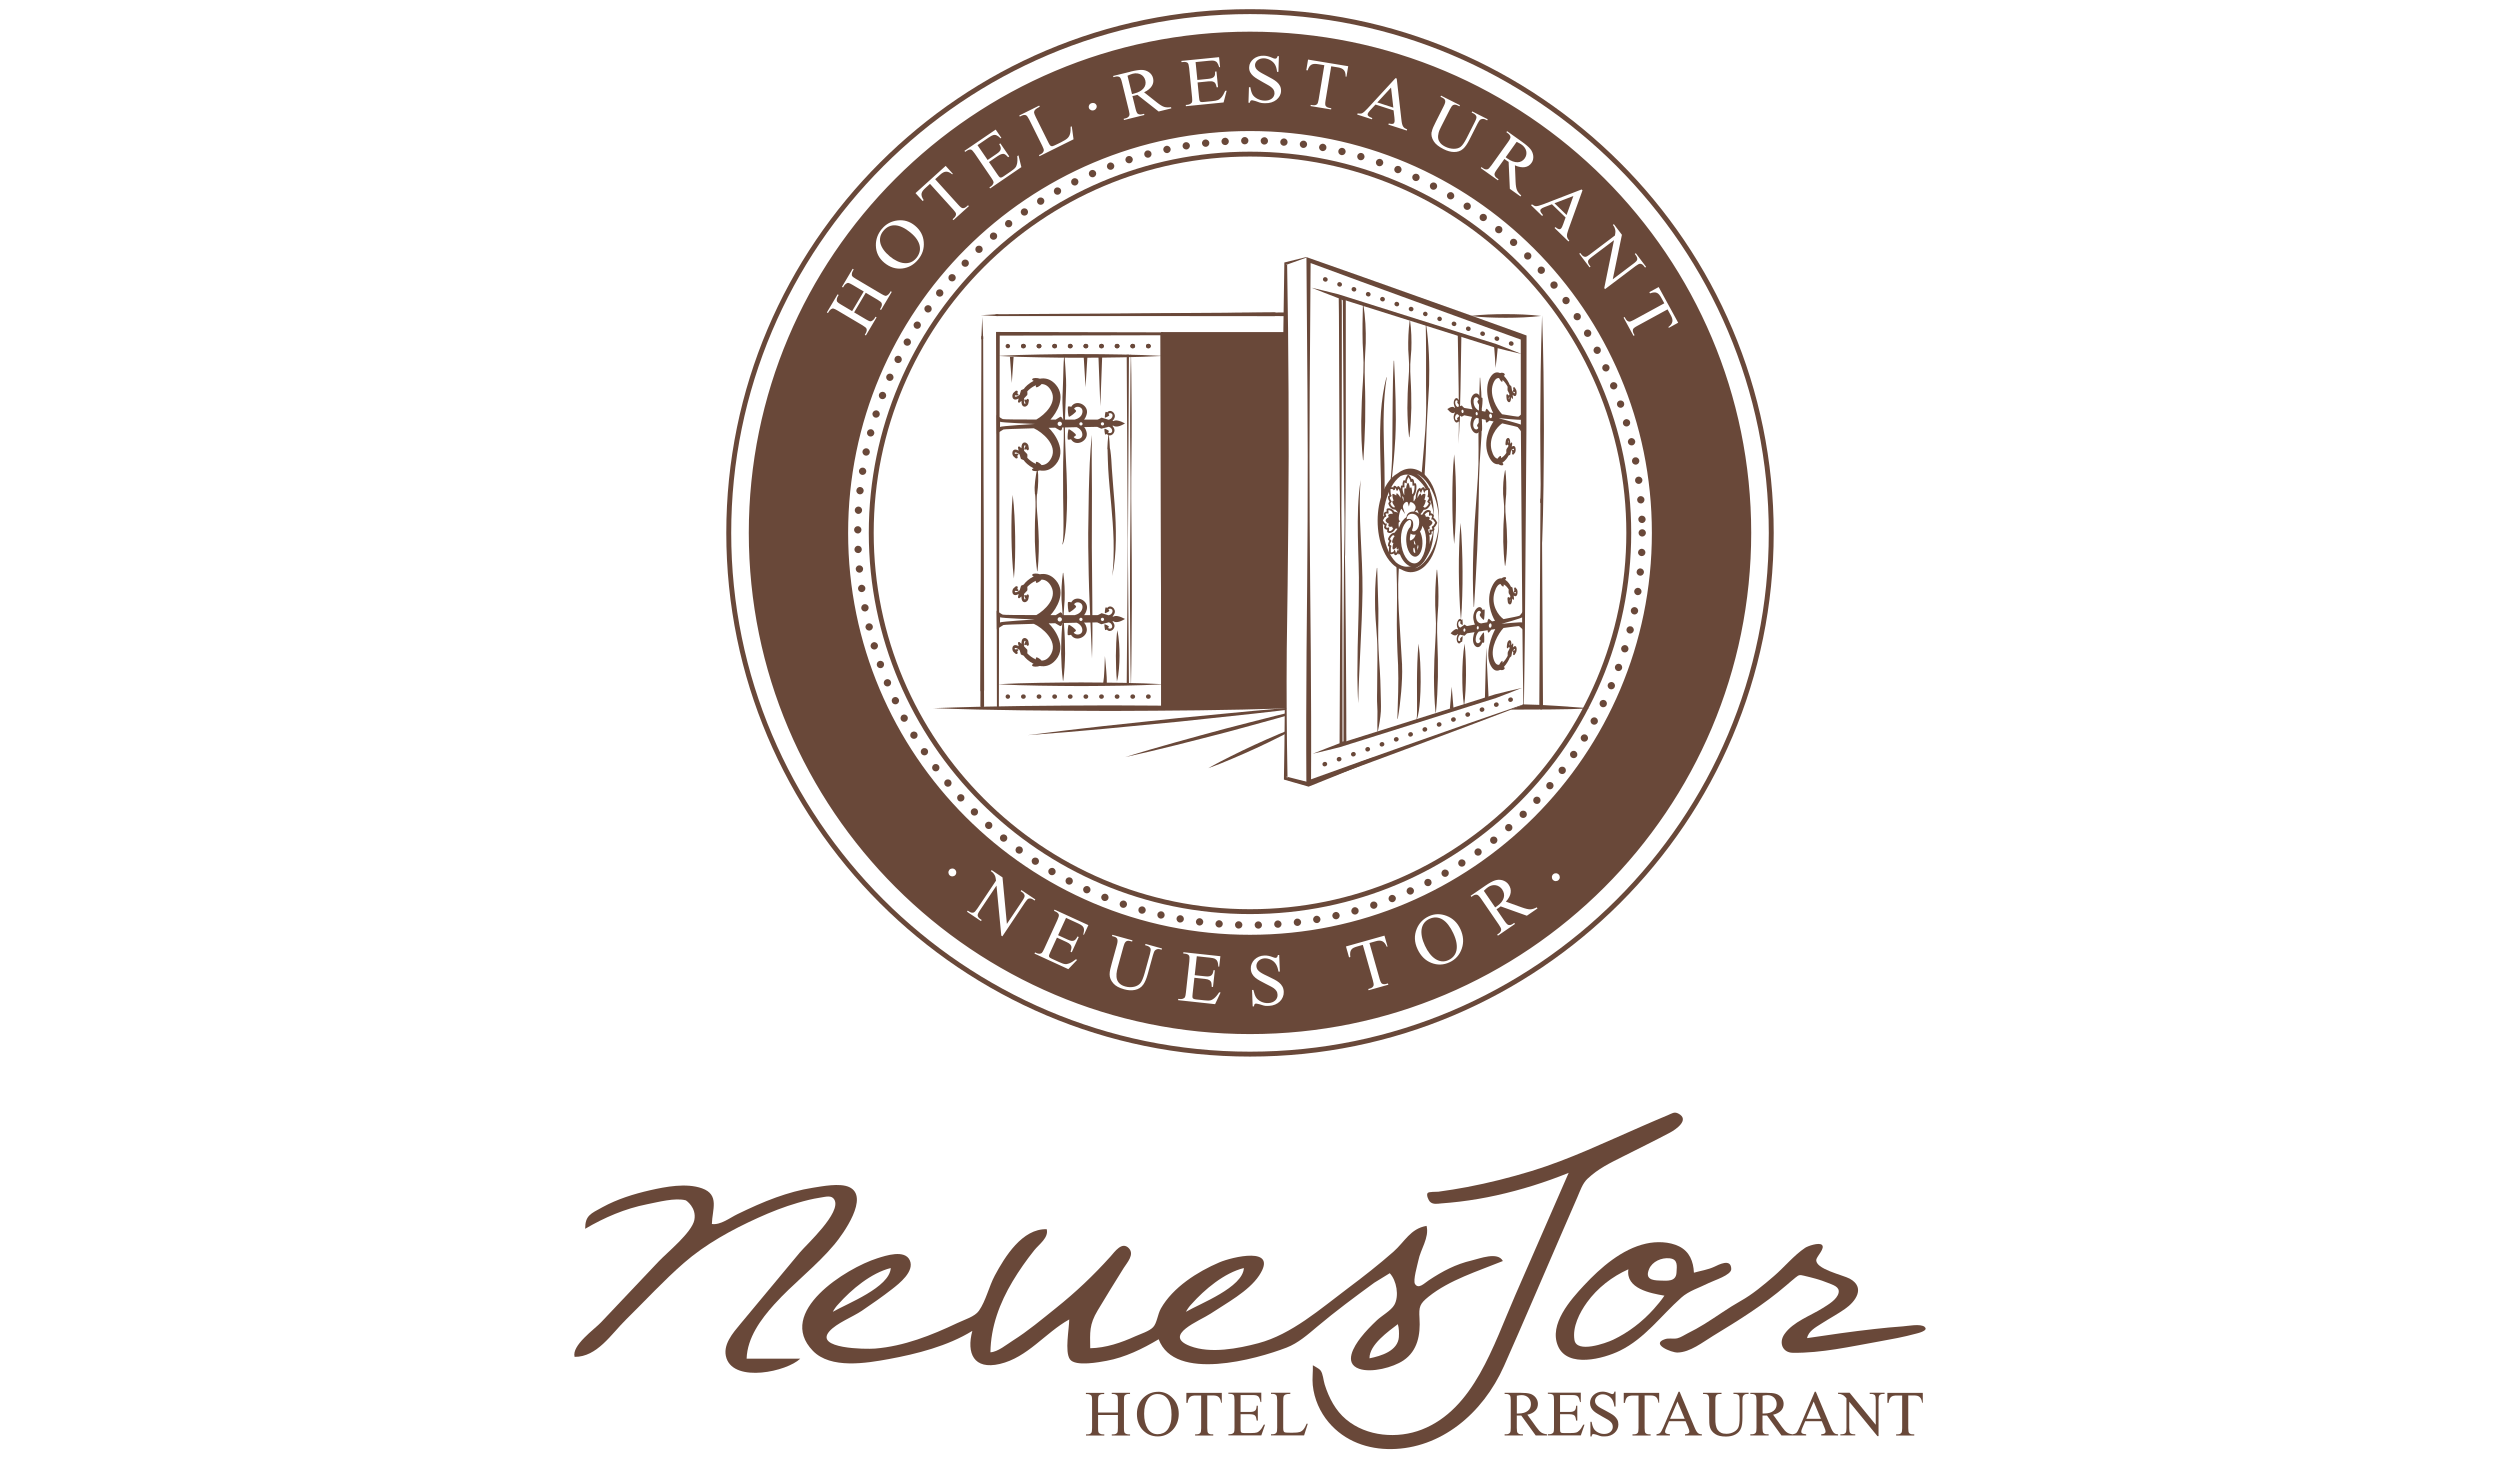 <?xml version="1.0" encoding="UTF-8"?>
<svg id="Ebene_13" data-name="Ebene 13" xmlns="http://www.w3.org/2000/svg" width="600" height="350" viewBox="0 0 600 350">
  <defs>
    <style>
      .cls-1 {
        fill-rule: evenodd;
      }

      .cls-1, .cls-2 {
        fill: #694839;
      }
    </style>
  </defs>
  <path class="cls-2" d="M370.1,75.68c.18,4.55.27,9.1.34,13.65.07,4.55.07,9.1.1,13.65-.03,4.55-.03,9.1-.1,13.65l-.12,6.83c-.07,2.27-.12,4.55-.22,6.82-.1-2.27-.14-4.55-.22-6.82l-.12-6.83c-.07-4.55-.07-9.1-.1-13.65.04-4.55.03-9.1.1-13.65.07-4.55.16-9.1.34-13.65Z"/>
  <path class="cls-2" d="M369.86,75.83c-2.84.35-5.68.43-8.51.44-2.84-.01-5.67-.09-8.51-.44,2.84-.35,5.67-.43,8.51-.44,2.84.01,5.68.09,8.51.44Z"/>
  <g>
    <path class="cls-2" d="M235.74,78.45l.44,90.98c0,.24-.2.44-.44.44-.24,0-.44-.19-.45-.44h0s.44-90.98.44-90.98Z"/>
    <path class="cls-2" d="M235.74,80l.17,27.78h-.33l-.04-27.01h.42l.23,84.89c0,.24-.2.44-.44.44s-.44-.2-.44-.44h0s.23-84.89.23-84.89c0-.12.09-.21.21-.21.12,0,.21.09.21.21l-.04,27.01c0,.09-.07.17-.16.17s-.17-.07-.17-.17h0s.17-27.78.17-27.78Z"/>
    <path class="cls-2" d="M235.52,81.27l.22-5.2.22,5.2c0,.12-.09.23-.21.23-.12,0-.23-.09-.23-.21v-.02Z"/>
  </g>
  <g>
    <path class="cls-2" d="M237.24,75.65l71.62-.67c.24,0-.26.19-.26.44,0,.24.51.44.27.45h0l-71.62-.21Z"/>
    <path class="cls-2" d="M238.46,75.64l21.87-.24v.33s-21.26.11-21.26.11c-.12,0-.21-.09-.21-.21,0-.12.09-.21.21-.21l66.82-.44c.24,0,.45.2.45.44,0,.25-.19.44-.44.45h0l-66.83-.02v-.42l21.26-.02c.09,0,.17.07.17.16,0,.09-.07.17-.16.17h0l-21.87-.1Z"/>
    <path class="cls-2" d="M239.47,75.86l-4.09-.21,4.09-.23c.12,0,.23.09.23.21,0,.12-.09.23-.21.23,0,0-.01,0-.02,0Z"/>
  </g>
  <g>
    <path class="cls-2" d="M369.88,117.7l.06,11.62h-.13l-.1-9.52h.33l.28,50.03c0,.24-.2.44-.44.44-.24,0-.44-.2-.45-.44h0s.28-50.03.28-50.03c0-.09.07-.17.16-.17.09,0,.17.07.17.16h0s-.1,9.52-.1,9.52c0,.03-.03.06-.06.06s-.06-.03-.06-.06l.06-11.62Z"/>
    <path class="cls-2" d="M369.66,120.53l.22-5.2.22,5.2c0,.12-.09.22-.21.23-.12,0-.23-.09-.23-.21v-.02Z"/>
  </g>
  <path class="cls-2" d="M308.79,169.98c-3.53.15-7.06.21-10.6.32l-10.6.18c-7.06.11-14.13.1-21.19.15-7.06-.05-14.13-.05-21.19-.15l-10.6-.19c-3.53-.11-7.06-.17-10.6-.33,3.53-.15,7.06-.22,10.6-.33l10.6-.19c7.06-.11,14.13-.1,21.19-.15,7.06.06,14.13.04,21.19.15l10.6.18c3.53.11,7.06.17,10.6.32Z"/>
  <path class="cls-2" d="M365.61,169.05c-.53.42-2.54.9-3.03,1.26,5.73-.07,13.3.07,19.04-.33-5.24-.36-10.77-.86-16-.93Z"/>
  <rect class="cls-2" x="278.65" y="79.7" width="29.98" height="90.28"/>
  <path class="cls-2" d="M301.01,170.59l-18.15,1.74-18.13,1.94-9.06,1.04c-3.02.38-6.04.73-9.05,1.13,3.03-.21,6.06-.47,9.1-.7l9.08-.8,18.15-1.74,18.13-1.94c2.5-.28,4.99-.57,7.49-.86v-.47c-2.52.21-5.04.43-7.55.66Z"/>
  <path class="cls-2" d="M306.32,171.75c-4.06,1-8.1,2.08-12.15,3.11-4.03,1.1-8.07,2.17-12.09,3.31l-6.03,1.72c-2,.61-4.01,1.18-6,1.81,2.05-.44,4.08-.93,6.11-1.39l6.09-1.48c4.06-1,8.1-2.08,12.14-3.11,4.03-1.11,8.07-2.17,12.09-3.31.69-.19,1.38-.4,2.07-.59v-.61c-.75.18-1.5.36-2.24.55Z"/>
  <path class="cls-2" d="M306.77,176.26c-1.91.79-3.8,1.65-5.69,2.51-1.88.88-3.75,1.75-5.6,2.69l-2.77,1.41c-.91.5-1.83.97-2.73,1.5.98-.34,1.94-.74,2.91-1.1l2.87-1.19c1.91-.8,3.8-1.65,5.69-2.51,1.88-.88,3.75-1.75,5.6-2.7.51-.25,1.01-.52,1.52-.78v-.58c-.6.25-1.2.49-1.8.74Z"/>
  <g id="tür">
    <path class="cls-2" d="M278.83,169.98l-39.33.24h-.24s0-.24,0-.24l-.21-89.87v-.44s.44,0,.44,0l39.33.09h.35s0,.35,0,.35l-.1,44.93c0,7.49-.04,14.98-.1,22.47l-.15,22.47ZM278.83,169.98l-.15-22.47c-.06-7.49-.09-14.98-.1-22.47l-.1-44.93.35.35-39.33.09.44-.44-.21,89.87-.24-.24,39.33.24Z"/>
  </g>
  <path class="cls-2" d="M279.5,164.22c-3.33.18-6.67.27-10,.34-3.33.07-6.66.07-10,.1-3.33-.03-6.66-.03-10-.1l-5-.12c-1.67-.07-3.33-.12-5-.22,1.67-.1,3.33-.14,5-.22l5-.12c3.33-.07,6.66-.07,10-.1,3.33.04,6.67.03,10,.1,3.33.07,6.66.16,10,.34Z"/>
  <path class="cls-2" d="M279.2,85.42c-3.31.18-6.62.27-9.92.34-3.31.08-6.62.09-9.92.1-3.31,0-6.62-.02-9.92-.1l-4.96-.12c-1.65-.07-3.31-.12-4.96-.22,1.65-.1,3.31-.14,4.96-.22l4.96-.12c3.31-.08,6.62-.09,9.92-.1,3.31.01,6.62.02,9.92.1,3.31.07,6.62.16,9.92.34Z"/>
  <path class="cls-2" d="M270.05,101.64c-1.37-.74-2.37-.91-2.79-.58-.05,0-.15-.03-.27-.06.15-.12.31-.32.46-.64.55-1.12-.91-2.36-1.72-1.39-.13-.1-.36-.18-.4-.09-.09.2-.25,1.33-.13,1.36.11.02,1.04-.41,1.03-.58,0-.17-.23-.31-.18-.36.39-.34,1.24-.03.89.78-.18.42-.54.59-.89.66-.79-.24-1.67-.51-1.67-.51,0,0-.86.51-1.03.48-.06,0-1.3,0-3.18,0,.24-.27.47-.68.65-1.33.59-2.15-2.59-3.72-3.73-1.74-.27-.12-.75-.16-.79,0-.09.38.04,2.4.28,2.4.21,0,1.77-1.12,1.69-1.41-.08-.29-.53-.46-.47-.56.47-.83,2.3-.51,1.96,1.02-.21.98-1.09,1.42-1.83,1.62-.89,0-1.85,0-2.84,0-.09-.44-.47-.77-.63-.67-.1.06-.57.35-1.1.67-.42,0-.84,0-1.26,0,1.43-1.55,3.86-5.38,1.33-8.34-1.21-1.43-2.6-1.71-3.86-1.48-.63-.23-1.5-.22-1.76.01-.26.23,0,.37.28.5-1.18.59-2.09,1.49-2.37,1.95l-.67.3s-.16.51-.33,1.09c-.5.39-.8.47-.96.47-.09,0-.15-.03-.19-.07-.03-.04-.03-.08-.02-.12.04-.13.1-.15.15-.15.04,0,.1.01.15.02.07.01.15.03.24.03s.3,0,.34-.15c.03-.15-.18-.29-.28-.35,0-.02.01-.04.02-.05.06-.15.14-.36.05-.5-.06-.09-.17-.13-.33-.11-.1,0-.18.09-.29.19-.07.07-.15.14-.23.2-.33.21-.49.76-.37,1.21.1.34.35.54.69.54.22,0,.49-.09.78-.26-.12.46-.19.84-.13.88,0,0,.16.18.31.12.05-.02.25-.2.5-.43-.02.54.08.95.29,1.18.13.13.29.21.47.21.45,0,.88-.43.92-.9,0-.11.03-.22.06-.33.04-.14.07-.26.03-.36-.03-.07-.1-.29-.27-.29-.15,0-.26.16-.35.27,0,0-.01.02-.02.03-.07-.06-.21-.16-.31-.16-.05,0-.09.02-.12.06-.05.07-.03.18.04.37.04.09.08.16.12.23.11.18.15.26.04.39-.04.04-.1.03-.16-.03-.07-.08-.23-.38-.11-1.28.35-.35.67-.68.74-.78.08-.12.07-.53.03-.9.46-.5,1.21-1.11,2.06-1.46-.04.36-.03.64.48.41.23-.1.62-.38.89-.7.87.02,1.73.48,2.36,1.75,1.38,2.76-1.55,5.6-3.62,6.77-4.27,0-7.86-.03-8.06-.11-.31-.11-1.47-.94-1.47-.94l.05,4.46s1.26-.88,1.57-1.02c.17-.08,3.37-.18,7.31-.29,2.03.9,5.74,4.04,4.22,7.08-.64,1.27-1.49,1.73-2.36,1.75-.27-.32-.66-.6-.89-.7-.5-.23-.51.05-.48.41-.84-.35-1.6-.96-2.06-1.46.03-.37.05-.78-.03-.9-.07-.1-.38-.43-.74-.78-.12-.89.03-1.19.11-1.28.05-.06.12-.07.16-.03.12.13.08.21-.04.39-.04.07-.09.14-.12.23-.08.19-.09.3-.04.37.03.04.07.06.12.06.1,0,.24-.1.31-.16,0,0,.02.02.02.03.09.12.21.27.35.27.18,0,.25-.22.27-.29.03-.09,0-.22-.03-.36-.03-.1-.05-.21-.06-.33-.03-.47-.47-.9-.92-.9-.18,0-.34.07-.47.21-.21.23-.3.64-.29,1.18-.25-.23-.45-.41-.5-.43-.16-.06-.31.12-.31.12-.06.04.02.42.13.88-.29-.17-.55-.26-.78-.26-.34,0-.59.2-.69.54-.13.45.04,1,.36,1.21.08.05.16.13.23.2.11.1.19.19.28.19.02,0,.04,0,.06,0,.13,0,.22-.04.27-.11.1-.14.01-.35-.05-.5,0-.02-.02-.04-.02-.05.1-.06.31-.2.28-.35-.03-.15-.25-.15-.34-.15s-.17.01-.24.03c-.06.01-.11.02-.16.02-.06,0-.11-.01-.15-.15-.01-.04,0-.09.02-.12.04-.05.1-.07.19-.07.16,0,.46.08.96.47.17.59.33,1.09.33,1.09l.67.3c.28.46,1.18,1.36,2.37,1.95-.29.13-.54.27-.28.5.26.23,1.13.24,1.76.01,1.26.23,2.65-.05,3.86-1.48,2.78-3.27-.44-7.58-1.73-8.74.53-.01,1.06-.03,1.58-.04.47.28.9.53,1.05.61.41.22.61-.16.61-.65,1.24-.03,2.43-.05,3.51-.08.58.25,1.13.69,1.3,1.43.34,1.53-1.49,1.77-2.02.95-.06-.1.45-.2.52-.49.08-.29-1.48-1.4-1.69-1.4-.24,0-.37,2.02-.28,2.4.04.17.51.12.79,0,1.14,1.98,4.32.41,3.73-1.73-.16-.58-.36-.95-.58-1.18,1.9-.04,3.14-.06,3.14-.06l.98.45s.97-.25,1.79-.46c.3.08.6.26.75.62.35.81-.51,1.12-.91.73-.05-.05.18-.14.19-.31,0-.17-.92-.61-1.03-.58-.12.03.04,1.16.13,1.36.04.09.28.01.41-.09.81.97,2.27-.27,1.72-1.39-.13-.27-.26-.44-.38-.57.09-.03.16-.04.2-.05.55.41,1.49.29,2.83-.54ZM240,102.47l.02-1.25c.15.22,8.34.53,8.34.53,0,0-8.21.5-8.36.72ZM254.34,102.24c-.29,0-.52-.23-.52-.52s.23-.52.52-.52.52.23.52.52-.23.52-.52.52ZM259.43,102.12c-.21,0-.39-.18-.39-.39s.17-.39.39-.39.39.17.39.39-.17.39-.39.39ZM264.59,102.12c-.21,0-.39-.18-.39-.39s.17-.39.39-.39.39.17.39.39-.17.39-.39.39Z"/>
  <path class="cls-2" d="M270.05,148.57c-1.37-.74-2.37-.91-2.79-.58-.05,0-.15-.03-.27-.06.15-.12.31-.32.46-.64.55-1.12-.91-2.36-1.72-1.39-.13-.1-.36-.18-.4-.09-.09.2-.25,1.33-.13,1.36.11.02,1.04-.41,1.03-.58,0-.17-.23-.31-.18-.36.39-.34,1.24-.03.89.78-.18.42-.54.59-.89.66-.79-.24-1.67-.51-1.67-.51,0,0-.86.51-1.03.48-.06,0-1.3,0-3.18,0,.24-.27.47-.68.65-1.33.59-2.15-2.59-3.72-3.73-1.74-.27-.12-.75-.16-.79,0-.09.38.04,2.4.28,2.4.21,0,1.77-1.12,1.69-1.41-.08-.29-.53-.46-.47-.56.47-.83,2.3-.51,1.96,1.02-.21.98-1.09,1.42-1.83,1.62-.89,0-1.85,0-2.84,0-.09-.44-.47-.77-.63-.67-.1.06-.57.35-1.1.67-.42,0-.84,0-1.26,0,1.43-1.55,3.86-5.38,1.33-8.34-1.22-1.43-2.6-1.71-3.86-1.48-.63-.23-1.5-.22-1.76.01-.26.23,0,.37.28.5-1.18.59-2.09,1.49-2.37,1.95l-.67.3s-.16.51-.33,1.09c-.5.39-.8.47-.96.47-.09,0-.15-.03-.19-.07-.03-.03-.03-.08-.02-.12.04-.13.1-.15.15-.15.04,0,.1.01.15.02.07.01.15.03.24.03s.3,0,.34-.15c.03-.15-.18-.29-.28-.35,0-.02.01-.04.02-.05.06-.15.14-.36.05-.5-.06-.09-.17-.13-.33-.11-.1,0-.18.09-.29.19-.07.07-.15.14-.23.2-.33.21-.49.76-.37,1.21.1.34.35.54.69.54.22,0,.49-.09.78-.26-.12.46-.19.84-.13.88,0,0,.16.18.31.12.05-.02.25-.2.5-.43-.02.54.08.95.29,1.18.13.13.29.21.47.21.45,0,.88-.43.92-.9,0-.11.03-.22.06-.33.04-.14.07-.26.03-.36-.03-.07-.1-.29-.27-.29-.15,0-.26.16-.35.27,0,0-.01.02-.02.03-.07-.06-.21-.16-.31-.16-.05,0-.09.02-.12.06-.05.07-.03.18.04.37.04.09.08.16.12.23.11.18.15.26.04.39-.04.04-.1.03-.16-.03-.07-.08-.23-.38-.11-1.28.35-.35.67-.68.74-.78.08-.12.07-.53.03-.9.46-.5,1.21-1.11,2.06-1.46-.04.36-.03.64.48.41.23-.1.62-.38.89-.7.87.02,1.73.48,2.36,1.75,1.38,2.76-1.55,5.6-3.62,6.77-4.27,0-7.86-.03-8.06-.11-.31-.11-1.47-.94-1.47-.94l.05,4.46s1.26-.88,1.57-1.02c.17-.08,3.37-.18,7.31-.29,2.03.9,5.74,4.04,4.22,7.08-.64,1.27-1.49,1.73-2.36,1.75-.27-.32-.66-.6-.89-.7-.5-.23-.51.05-.48.41-.84-.35-1.6-.96-2.06-1.46.03-.37.05-.78-.03-.9-.07-.1-.38-.43-.74-.78-.12-.89.03-1.19.11-1.28.05-.06.12-.07.16-.03.12.13.08.21-.04.39-.04.07-.09.14-.12.23-.08.19-.09.3-.04.37.03.04.07.06.12.06.1,0,.24-.1.31-.16,0,.01.02.02.02.03.09.12.21.27.35.27.18,0,.25-.22.27-.29.03-.09,0-.22-.03-.36-.03-.1-.05-.21-.06-.33-.03-.47-.47-.9-.92-.9-.18,0-.34.07-.47.21-.21.23-.3.64-.29,1.18-.25-.23-.45-.41-.5-.43-.16-.06-.31.12-.31.12-.06.04.02.42.13.88-.29-.17-.55-.26-.78-.26-.34,0-.59.2-.69.54-.13.45.04,1,.36,1.21.08.05.16.13.23.2.11.1.19.19.28.19.02,0,.04,0,.06,0,.13,0,.22-.04.27-.11.1-.14.01-.35-.05-.5,0-.02-.02-.04-.02-.05.1-.06.31-.2.28-.35-.03-.15-.25-.15-.34-.15s-.17.01-.24.03c-.06.01-.11.02-.16.02-.06,0-.11-.01-.15-.15-.01-.04,0-.09.02-.12.04-.05.1-.07.19-.07.16,0,.46.09.96.47.17.59.33,1.09.33,1.09l.67.3c.28.46,1.18,1.36,2.37,1.95-.29.13-.54.27-.28.5.26.23,1.13.24,1.76.01,1.26.23,2.65-.05,3.86-1.48,2.78-3.27-.44-7.58-1.73-8.74.53-.01,1.06-.03,1.58-.04.47.28.9.53,1.05.61.41.22.61-.16.61-.65,1.24-.03,2.43-.05,3.51-.08.58.25,1.13.69,1.3,1.43.34,1.53-1.49,1.77-2.02.95-.06-.1.45-.2.52-.49.08-.29-1.48-1.4-1.69-1.4-.24,0-.37,2.02-.28,2.4.04.17.51.12.79,0,1.14,1.98,4.32.41,3.73-1.73-.16-.6-.38-.96-.62-1.18,1.92-.04,3.18-.06,3.18-.06l.98.45s.97-.25,1.79-.46c.3.08.6.26.75.62.35.81-.51,1.12-.91.73-.05-.05.18-.14.19-.31,0-.17-.92-.61-1.03-.58-.12.03.04,1.16.13,1.36.04.09.28.01.41-.09.81.97,2.27-.27,1.72-1.39-.13-.27-.26-.44-.38-.57.09-.03.16-.04.2-.05.55.41,1.49.29,2.83-.54ZM240,149.39l.02-1.25c.15.22,8.34.53,8.34.53,0,0-8.21.5-8.36.72ZM254.34,149.17c-.29,0-.52-.23-.52-.52s.23-.52.52-.52.52.23.52.52-.23.52-.52.52ZM259.81,148.65c0,.21-.17.39-.39.39s-.39-.18-.39-.39.17-.39.39-.39.39.17.39.39ZM264.59,149.04c-.21,0-.39-.18-.39-.39s.17-.39.39-.39.39.17.39.39-.17.39-.39.39Z"/>
  <g>
    <path class="cls-2" d="M275.65,83.59h-.09c-.29,0-.53-.24-.53-.53s.24-.53.53-.53h.09c.29,0,.53.24.53.53s-.24.53-.53.53ZM271.9,83.59h-.09c-.29,0-.53-.24-.53-.53s.24-.53.53-.53h.09c.29,0,.53.24.53.53s-.24.53-.53.53ZM268.15,83.59h-.09c-.29,0-.53-.24-.53-.53s.24-.53.53-.53h.09c.29,0,.53.24.53.53s-.24.53-.53.53ZM264.4,83.59h-.09c-.29,0-.53-.24-.53-.53s.24-.53.53-.53h.09c.29,0,.53.24.53.53s-.24.53-.53.53ZM260.65,83.59h-.09c-.29,0-.53-.24-.53-.53s.24-.53.53-.53h.09c.29,0,.53.24.53.53s-.24.53-.53.53ZM256.9,83.59h-.09c-.29,0-.53-.24-.53-.53s.24-.53.53-.53h.09c.29,0,.53.24.53.53s-.24.53-.53.53ZM253.16,83.59h-.09c-.29,0-.53-.24-.53-.53s.24-.53.53-.53h.09c.29,0,.53.24.53.53s-.24.53-.53.53ZM249.41,83.59h-.09c-.29,0-.53-.24-.53-.53s.24-.53.53-.53h.09c.29,0,.53.24.53.53s-.24.53-.53.53ZM245.66,83.59h-.09c-.29,0-.53-.24-.53-.53s.24-.53.53-.53h.09c.29,0,.53.24.53.53s-.24.53-.53.53Z"/>
    <path class="cls-2" d="M241.91,83.59h-.04c-.29,0-.53-.24-.53-.53s.24-.53.53-.53.55.24.55.53-.22.53-.51.53Z"/>
    <path class="cls-2" d="M275.65,83.59h-.09c-.29,0-.53-.24-.53-.53s.24-.53.53-.53h.09c.29,0,.53.24.53.53s-.24.53-.53.53ZM271.9,83.59h-.09c-.29,0-.53-.24-.53-.53s.24-.53.53-.53h.09c.29,0,.53.24.53.53s-.24.53-.53.53ZM268.15,83.59h-.09c-.29,0-.53-.24-.53-.53s.24-.53.53-.53h.09c.29,0,.53.24.53.53s-.24.53-.53.53ZM264.4,83.59h-.09c-.29,0-.53-.24-.53-.53s.24-.53.53-.53h.09c.29,0,.53.24.53.53s-.24.53-.53.53ZM260.65,83.59h-.09c-.29,0-.53-.24-.53-.53s.24-.53.53-.53h.09c.29,0,.53.24.53.53s-.24.53-.53.53ZM256.9,83.59h-.09c-.29,0-.53-.24-.53-.53s.24-.53.53-.53h.09c.29,0,.53.24.53.53s-.24.53-.53.53ZM253.16,83.59h-.09c-.29,0-.53-.24-.53-.53s.24-.53.53-.53h.09c.29,0,.53.24.53.53s-.24.53-.53.53ZM249.41,83.59h-.09c-.29,0-.53-.24-.53-.53s.24-.53.53-.53h.09c.29,0,.53.24.53.53s-.24.53-.53.53ZM245.66,83.59h-.09c-.29,0-.53-.24-.53-.53s.24-.53.53-.53h.09c.29,0,.53.24.53.53s-.24.53-.53.53Z"/>
  </g>
  <g>
    <path class="cls-2" d="M275.65,167.71h-.09c-.29,0-.53-.24-.53-.53s.24-.53.53-.53h.09c.29,0,.53.24.53.53s-.24.53-.53.53ZM271.9,167.71h-.09c-.29,0-.53-.24-.53-.53s.24-.53.53-.53h.09c.29,0,.53.24.53.53s-.24.53-.53.53ZM268.15,167.71h-.09c-.29,0-.53-.24-.53-.53s.24-.53.53-.53h.09c.29,0,.53.24.53.53s-.24.53-.53.53ZM264.4,167.71h-.09c-.29,0-.53-.24-.53-.53s.24-.53.53-.53h.09c.29,0,.53.24.53.53s-.24.53-.53.53ZM260.65,167.71h-.09c-.29,0-.53-.24-.53-.53s.24-.53.53-.53h.09c.29,0,.53.24.53.53s-.24.53-.53.53ZM256.9,167.71h-.09c-.29,0-.53-.24-.53-.53s.24-.53.53-.53h.09c.29,0,.53.24.53.53s-.24.53-.53.53ZM253.16,167.71h-.09c-.29,0-.53-.24-.53-.53s.24-.53.53-.53h.09c.29,0,.53.24.53.53s-.24.53-.53.53ZM249.41,167.71h-.09c-.29,0-.53-.24-.53-.53s.24-.53.53-.53h.09c.29,0,.53.24.53.53s-.24.53-.53.53ZM245.66,167.71h-.09c-.29,0-.53-.24-.53-.53s.24-.53.53-.53h.09c.29,0,.53.24.53.53s-.24.53-.53.53Z"/>
    <path class="cls-2" d="M241.91,167.71h-.04c-.29,0-.53-.24-.53-.53s.24-.53.53-.53.55.24.55.53-.22.53-.51.53Z"/>
  </g>
  <g id="offen">
    <path class="cls-2" d="M309,186.8c0-.11,0-.23,0-.34l-.31-.08.32.42Z"/>
    <path class="cls-2" d="M308.66,63.6c.08-.03.16-.06.24-.08,0-.08,0-.15,0-.23l-.23.32Z"/>
    <path class="cls-2" d="M314.16,187.78l-.18-.04c-.05.02-.11.04-.16.07l.33-.02Z"/>
    <path class="cls-2" d="M326.17,183.04c-3.83,1.59-8.37,3.06-12.18,4.69l.18.04-.33.02c.05-.02.1-.04.16-.07l-4.99-1.27c0,.11,0,.23,0,.34l-.32-.42.31.08c-.19-10.18-.27-20.36-.18-30.54.13-10.29.31-20.59.37-30.88l.09-15.44-.03-15.44c-.04-10.22-.16-20.43-.34-30.65-.08.03-.16.06-.24.08l.23-.32c0,.08,0,.15,0,.23,1.57-.54,3.12-1.12,4.68-1.68l-.04-.13c-1.69.42-3.39.82-5.07,1.26l-.23.06v.26c-.19,10.29-.3,20.59-.35,30.88l-.03,15.44.09,15.44c.05,10.29.24,20.59.37,30.88.09,10.29.01,20.59-.18,30.88v.32s.32.09.32.09l5.44,1.56.16.05.17-.07c3.91-1.55,7.79-3.14,11.68-4.73l8.02-3.36c-1.83.44-2.94,1.03-4.77,1.26l-2.99,1.11Z"/>
  </g>
  <path class="cls-2" d="M365.74,169.14l-12.87,4.89-12.85,4.81c-8.56,3.22-17.16,6.34-25.74,9.5l-.75.27v-.8c-.07-10.45-.03-20.9.04-31.35.08-10.45.22-20.9.25-31.35.13-20.9-.13-41.8-.27-62.7v-.71s.67.24.67.24c8.63,3.03,17.25,6.08,25.86,9.16,8.61,3.08,17.24,6.12,25.83,9.25l.46.17v.49s-.03,22.02-.03,22.02l-.16,22.02-.17,22.02c-.03,7.34-.19,14.68-.27,22.02v.05ZM365.61,169.05c-.09-7.33-.24-14.65-.27-21.98l-.17-22.02-.16-22.02-.03-22.02.46.65c-8.61-3.07-17.2-6.22-25.8-9.34-8.6-3.12-17.18-6.26-25.76-9.43l.67-.47c-.13,20.9-.38,41.8-.23,62.71.04,10.45.19,20.9.27,31.35.07,10.45.12,20.9.06,31.35l-.75-.53c8.61-3.09,17.21-6.2,25.84-9.22l12.94-4.55,12.92-4.47Z"/>
  <path class="cls-2" d="M365.23,84.98c-2.16-.49-4.3-1.04-6.44-1.57l-6.31-2-12.62-3.98-12.62-3.98-6.31-1.99c-2.06-.81-4.13-1.58-6.17-2.41,2.16.49,4.29,1.05,6.44,1.57l6.31,1.99,12.62,3.98,12.62,3.98,6.31,1.99c2.06.8,4.13,1.58,6.17,2.42Z"/>
  <path class="cls-2" d="M365.23,165.11c-2.03.84-4.09,1.6-6.14,2.4l-6.27,1.97-12.54,3.95-12.54,3.95-6.27,1.97c-2.14.52-4.26,1.06-6.41,1.55,2.04-.83,4.09-1.6,6.14-2.4l6.27-1.97,12.54-3.95,12.54-3.95,6.27-1.98c2.13-.52,4.26-1.07,6.41-1.55Z"/>
  <path class="cls-2" d="M361.29,112.87c.22,1.92.27,3.81.2,5.72-.07.95-.19,1.9-.21,2.86-.02.95.04,1.91.13,2.86.2,1.9.29,3.81.31,5.72-.03,1.91-.13,3.82-.45,5.73,0,.03-.03.04-.05.04-.02,0-.03-.02-.04-.04-.24-1.91-.34-3.81-.4-5.72-.01-1.9.01-3.81.15-5.72.06-.96.11-1.91.06-2.86-.04-.95-.17-1.91-.24-2.86-.06-1.91.06-3.83.45-5.72,0-.03.03-.04.05-.04.02,0,.03.02.03.04Z"/>
  <path class="cls-2" d="M355.24,90.66c.44,4.57.5,9.17.32,13.76l-.45,6.87c-.11,2.29-.17,4.58-.19,6.87-.04,4.59-.21,9.17-.38,13.74-.23,4.57-.47,9.14-.77,13.73,0,.02-.02.04-.05.04-.02,0-.04-.02-.04-.04-.26-4.59-.22-9.18-.08-13.76.18-4.58.47-9.16.84-13.73.18-2.29.33-4.57.39-6.86.06-2.29,0-4.59,0-6.88.05-4.58.17-9.15.33-13.74,0-.02.02-.04.05-.04.02,0,.04.02.04.04Z"/>
  <path class="cls-2" d="M351.5,154.48c.29,2.52.34,5.02.34,7.53-.03,2.51-.13,5.01-.46,7.52-.37-2.51-.43-5.02-.43-7.53.03-2.51.14-5.02.55-7.52Z"/>
  <path class="cls-2" d="M350.53,125.49c.18,1.95.27,3.89.35,5.84.09,1.95.11,3.89.13,5.84,0,1.94,0,3.89-.07,5.84l-.11,2.92c-.07.97-.11,1.95-.2,2.92-.1-.97-.15-1.94-.23-2.92l-.14-2.92c-.09-1.94-.12-3.89-.14-5.84,0-1.94,0-3.89.08-5.84.06-1.95.15-3.89.33-5.84Z"/>
  <path class="cls-2" d="M344.91,136.78c.3,2.85.38,5.71.28,8.56-.08,1.43-.22,2.85-.27,4.28-.04,1.43-.01,2.85.05,4.28.13,2.85.16,5.71.13,8.56-.07,2.85-.2,5.7-.48,8.55,0,.02-.02.04-.05.04-.02,0-.04-.02-.04-.04-.28-2.85-.36-5.71-.38-8.56.03-2.85.13-5.71.33-8.56.09-1.43.16-2.85.15-4.28-.02-1.43-.13-2.85-.18-4.28-.05-2.85.07-5.7.37-8.56,0-.02.02-.04.05-.04.02,0,.04.02.04.04Z"/>
  <path class="cls-2" d="M342.26,77.74s-.02-.04-.04-.04c-.02,0-.04.02-.04.04.1,4.89.08,9.76.07,14.64.02,2.44.08,4.88-.01,7.33-.06,2.44-.25,4.88-.47,7.32-.18,1.94-.35,3.89-.51,5.83h.07-.07c-.02.3-.05.59-.07.88.28,0,.47.39.7.44.11-2.24.31-4.89.36-7.13.07-2.45.14-4.89.29-7.33.12-2.44.34-4.88.44-7.33.14-4.89-.02-9.81-.72-14.66Z"/>
  <path class="cls-2" d="M338.42,76.94c.31,2.33.39,4.66.3,6.99-.07,1.17-.21,2.33-.25,3.49-.04,1.16,0,2.33.07,3.5.15,2.33.19,4.66.18,6.99-.06,2.33-.17,4.66-.45,6.99,0,.02-.03.04-.05.04-.02,0-.04-.02-.04-.04-.28-2.33-.38-4.66-.41-6.99.01-2.33.09-4.66.28-6.99.09-1.16.15-2.33.13-3.49-.02-1.16-.15-2.33-.2-3.5-.05-2.33.04-4.66.34-6.99,0-.02.03-.04.05-.04.02,0,.03.02.04.04Z"/>
  <path class="cls-2" d="M336.5,159.56l-.78-12.9c-.12-2.15-.18-4.31-.15-6.46.03-1.38.1-2.76.17-4.14-.26.06-.43-.25-.6-.57.03,1.57.08,3.15.12,4.72.04,2.16.03,4.31,0,6.47-.08,4.31.04,8.64.28,12.94.16,4.25-.04,8.57-.17,12.87,0,.02.01.04.04.05.02,0,.05-.01.05-.04.38-2.13.64-4.28.82-6.43.17-2.16.31-4.32.21-6.51Z"/>
  <path class="cls-2" d="M331.59,120.84v.89c0-1.61,0-2.48.67-3.29.03-.9.06-1.8.05-2.7.01-2.81-.09-5.61-.16-8.41-.05-2.8-.14-5.59-.05-8.38.07-2.79.27-5.58.71-8.35,0-.02-.01-.04-.03-.05-.02,0-.05,0-.05.03-.7,2.72-1.09,5.52-1.3,8.33-.18,2.81-.25,5.62-.19,8.43.04,2.81.13,5.61.2,8.4.05,1.41,0,2.77-.02,4.19,0,.83.03,1.67.16,2.51v-1.61Z"/>
  <path class="cls-2" d="M334.87,105.43c.09-1.57.11-3.14.13-4.71l-.06-4.71c-.07-3.14-.2-6.27-.36-9.41,0-.02-.02-.04-.04-.04-.03,0-.05.02-.05.04-.17,3.14-.22,6.28-.25,9.42l-.07,9.4c0,3.13-.07,6.27-.39,9.39-.03.24-.06.48-.09.72h.28c.03-.23.06-.46.08-.7.35-3.12.63-6.26.81-9.4Z"/>
  <path class="cls-2" d="M330.53,136.33l.28,9.81c.05,3.27-.16,6.55.05,9.82.06,1.64.2,3.27.3,4.91.1,1.64.16,3.27.19,4.91.02,1.65.13,3.23.06,4.92-.12,1.67-.39,3.28-.74,4.89,0,.02-.03.04-.05.03-.02,0-.03-.02-.03-.04-.07-1.65.02-3.29,0-4.9-.02-.79-.09-1.61-.1-2.44-.03-.82.02-1.65.02-2.46l.04-4.9c.02-1.64.06-3.28.02-4.91,0-3.27-.45-6.53-.54-9.81-.06-3.27-.03-6.57.42-9.83,0-.03.03-.04.05-.04.02,0,.04.02.04.04Z"/>
  <path class="cls-2" d="M327.2,73c.49,3.1.65,6.23.58,9.36-.06,1.56-.2,3.12-.24,4.68-.04,1.56-.02,3.12.03,4.68.12,3.12.11,6.24.07,9.36-.09,3.12-.22,6.23-.43,9.35,0,.02-.02.04-.05.04-.02,0-.04-.02-.04-.04-.35-3.12-.42-6.25-.42-9.37.05-3.12.17-6.24.39-9.36.1-1.56.17-3.12.16-4.68-.02-1.56-.14-3.12-.21-4.68-.08-3.12-.03-6.22.06-9.35,0-.02.02-.04.04-.04.02,0,.04.02.04.04Z"/>
  <path class="cls-2" d="M321.96,122.17l.15,14.06.07,14.06.02,28.11-.37-.35c.23-.01.55-.08.64-.14.02-.02-.02,0-.03.1v-.19s0-.43,0-.43v-12l.02-13.71.07-13.71.13-13.71.2,13.71.13,13.71.09,13.71.03,6.86v3.43s.02,1.71.02,1.71v.43s0,.23,0,.23c-.01.24-.17.38-.26.44-.4.23-.67.23-1,.27-.18.02-.35-.1-.37-.29v-.04s0-.03,0-.03l.13-28.11.13-14.06.2-14.06Z"/>
  <path class="cls-2" d="M322.81,133.38c-.15-10.24-.28-20.49-.35-30.73l-.18-30.73.13.27c-.3-.23-.62-.46-.94-.62l.51-.33c.08,1.39.06,2.81.06,4.19v4.18s0,8.36,0,8.36l-.02,16.71-.08,16.71-.16,16.71-.2-16.71-.12-16.71-.07-16.71c-.04-5.56,0-11.16-.1-16.7h0c0-.2.15-.36.34-.37.06,0,.12.01.17.04.4.21.72.45,1.06.71.08.07.13.17.13.27v30.73c0,10.24-.07,20.49-.16,30.73Z"/>
  <g>
    <path class="cls-2" d="M359.9,100.37s4.73.48,5.4.37l.04-1.53s-.71.71-.91.78c-.11.05-1.81-.22-3.93-.57-1.25-1.3-3.11-4.51-2.2-7.18.41-1.2.93-1.57,1.47-1.5.16.34.39.66.53.79.3.28.31,0,.3-.36.51.43.96,1.11,1.23,1.65-.03.37-.04.77,0,.9.04.1.2.42.4.77,0,.13.02.26.02.37,0,0,0,0,0,0-.06-.08-.19-.03-.27.04-.06-.15-.13-.3-.25-.3-.13,0-.18.19-.2.27-.02.08,0,.2.01.35.01.1.03.22.03.33.01.5.31.98.61.98.08,0,.16-.03.22-.1.17-.17.25-.56.25-1.14.13.22.24.39.26.41.09.07.19-.09.19-.09.03-.04,0-.4-.06-.86.19.2.36.31.51.31.1,0,.24-.04.34-.25.18-.39.12-1.14-.12-1.43-.05-.06-.1-.15-.14-.22-.07-.13-.11-.21-.19-.23-.12-.03-.2.01-.23.05-.09.11-.05.3,0,.52,0,.03.01.06.02.07-.08.06-.2.19-.18.32.01.06.06.14.22.17.06,0,.11,0,.16,0,.02,0,.04,0,.07,0,.02,0,.05,0,.08.16.01.06,0,.13-.03.16-.01.01-.02.02-.04.02-.05,0-.22-.04-.58-.57l-.03-.03c-.09-.58-.18-1.08-.18-1.08l-.4-.36c-.16-.48-.7-1.46-1.41-2.17.18-.1.33-.22.18-.47-.15-.25-.69-.35-1.08-.18-.76-.35-1.61-.21-2.37,1.08-1.62,2.75-.12,6.87.72,8.49-.25-.04-.5-.09-.74-.13-.34-.4-.66-.78-.73-.85-.1-.12-.36.2-.41.66-.56-.1-1.11-.19-1.62-.28-.46-.25-1.07-.77-1.19-1.84-.18-1.55.94-1.68,1.21-.82.03.11-.24.23-.3.51-.05.28.88,1.54,1.01,1.56.15.02.26-1.96.21-2.35-.02-.17-.31-.17-.48-.08-.66-2.08-2.63-.83-2.3,1.35.1.67.23,1.11.38,1.4-1.14-.2-1.91-.33-1.95-.33-.1,0-.62-.58-.62-.58,0,0-.54.19-1.02.35-.21-.1-.43-.3-.53-.74-.19-.84.33-1.07.56-.69.03.05-.1.17-.11.34,0,.17.55.69.61.68.07-.01,0-1.16-.06-1.36-.02-.09-.17-.04-.25.05-.48-1.04-1.39.05-1.07,1.21.09.33.18.54.27.68-.07.02-.14.03-.17.03-.25-.37-.86-.3-1.71.3.8.95,1.37,1.17,1.72.81.02.01.06.04.12.07-.08.11-.16.27-.24.53-.35,1.06.52,2.43,1.03,1.55.08.11.22.21.25.13.06-.19.17-1.3.1-1.33-.07-.03-.64.31-.64.48,0,.17.14.28.11.33-.24.34-.76-.05-.54-.82.1-.34.28-.49.47-.54.49.29,1.08.63,1.08.63l.61-.35s.75.15,1.87.39c-.12.25-.24.59-.34,1.1-.39,2.07,1.52,3.94,2.25,2.09.16.15.45.24.48.08.06-.37.02-2.38-.13-2.4-.13-.02-1.1.93-1.05,1.23.04.29.35.44.31.54-.33.77-1.45.35-1.21-1.14.11-.7.43-1.06.77-1.26.67.14,1.41.3,2.18.46,0,.45.12.8.36.63.08-.06.31-.23.56-.44.33.07.66.14.99.21-.84,1.13-2.74,4.97-1.13,8.41.71,1.53,1.55,1.94,2.32,1.84.38.3.92.37,1.08.17.16-.2,0-.36-.17-.52.73-.47,1.29-1.27,1.47-1.7l.42-.23s.1-.48.21-1.03h0s.02-.02.02-.02c.3-.33.47-.38.54-.38.04,0,.07.01.09.04.04.05.05.13.04.19-.02.1-.04.11-.04.12-.02,0-.06-.02-.09-.03-.05-.02-.1-.05-.16-.06-.18-.03-.23.05-.25.09-.05.13.1.32.16.39,0,.02-.01.05-.02.07-.05.16-.11.39,0,.52.03.04.09.09.2.09h0c.09,0,.14-.08.21-.18.04-.06.09-.13.14-.17.26-.22.35-.94.18-1.39-.15-.39-.47-.46-.86-.18.08-.45.13-.82.1-.86,0,0-.09-.19-.19-.15-.03.01-.14.15-.28.33.02-.64-.06-1.08-.25-1.29-.07-.08-.16-.12-.26-.12-.28,0-.54.37-.57.81,0,.11-.03.22-.04.32-.02.13-.04.25-.03.34.03.15.08.31.21.31.1,0,.17-.11.22-.22.05.07.12.15.19.15h.06s.03-.04.03-.04c0,0,0,0,0,0,0,.11-.02.24-.03.38-.21.29-.39.56-.43.65-.05.11-.05.52-.03.89-.29.45-.76.98-1.28,1.24.03-.36.03-.64-.28-.46-.14.08-.38.32-.55.61-.53-.1-1.04-.64-1.41-1.97-.84-3.04,1.25-5.68,2.53-6.51,2.03.45,3.62.82,3.72.91.19.17.94,1.17.94,1.17l.04-1.7c-.76-.37-5.38-1.56-5.38-1.56ZM362.14,95.85s0,0-.01-.02c-.08-.17-.04-.27.03-.42.03-.06.06-.13.08-.21.01-.03.02-.06.02-.09,0,.63-.12.74-.11.74ZM351,99.13c-.14-.02-.25-.22-.25-.44,0-.22.12-.38.26-.36.14.02.25.22.25.44,0,.22-.12.38-.26.36ZM354.4,99.68c-.14-.02-.25-.22-.25-.44,0-.22.12-.38.26-.36.14.02.25.22.25.44,0,.22-.12.38-.26.36ZM357.74,100.36c-.19-.03-.34-.29-.34-.59,0-.29.16-.51.34-.47.19.03.34.29.34.59,0,.29-.16.51-.34.48ZM362.05,106.35c-.02-.08-.05-.16-.07-.23-.06-.18-.09-.29-.02-.42.03.05.12.21.11.74,0-.03-.01-.06-.02-.1Z"/>
    <path class="cls-2" d="M365.39,102v-1.29s-.04.02-.08.03l-.03,1.19c.06.03.1.06.11.07Z"/>
  </g>
  <path class="cls-2" d="M364.7,147.76c-.11.09-1.77.43-3.85.83-1.2-.82-3.07-3.38-2.17-6.42.4-1.35.91-1.91,1.42-2.03.15.29.38.52.51.59.29.17.3-.11.29-.47.49.25.92.76,1.19,1.21-.03.38-.04.79,0,.9.03.09.2.35.38.63,0,.14.02.27.02.38h0s-.04-.04-.04-.04h-.04c-.07,0-.13.07-.19.15-.05-.1-.11-.2-.21-.2-.13,0-.18.16-.21.32-.02.09,0,.2.02.34.01.1.03.21.03.32,0,.44.24.8.52.8h0c.09,0,.17-.04.25-.12.19-.2.29-.66.29-1.31.13.18.23.31.25.32.09.04.19-.16.19-.16.03-.05,0-.42-.07-.87.14.1.27.17.39.17.19,0,.35-.13.45-.38.16-.42.13-1.16-.14-1.39-.05-.04-.09-.11-.13-.17-.07-.1-.12-.18-.21-.18-.1,0-.16.06-.19.1-.1.14-.05.37,0,.52,0,.03.01.06.02.08-.06.07-.22.27-.16.4.02.04.06.12.24.08.06-.01.11-.04.16-.06.03-.01.07-.04.07-.04,0,0,.02.02.03.11.01.06,0,.15-.05.21-.02.03-.05.04-.09.04-.07,0-.22-.05-.49-.36l-.02-.02h0c-.09-.56-.17-1.03-.17-1.03l-.39-.22c-.16-.42-.67-1.21-1.36-1.66.17-.17.32-.34.18-.53-.15-.2-.67-.1-1.04.21-.74-.08-1.56.37-2.29,1.93-1.57,3.35-.1,6.96.71,8.26-.24.04-.47.09-.71.13-.34-.29-.66-.56-.73-.62-.1-.08-.36.34-.39.83-.53.1-1.04.19-1.52.28-.45-.07-1.07-.36-1.19-1.42-.18-1.49.91-2.02,1.17-1.25.03.1-.24.32-.29.62-.05.3.85,1.22.97,1.2.14-.03.25-2.06.2-2.42-.02-.16-.3-.06-.46.09-.64-1.84-2.54.11-2.23,2.18.1.64.23,1.03.38,1.27-1.11.21-1.85.35-1.89.36-.1.05-.6-.36-.6-.36,0,0-.52.38-.99.71-.2-.02-.42-.15-.51-.55-.19-.77.32-1.18.54-.89.03.04-.1.21-.11.38,0,.17.53.49.59.46.07-.04,0-1.15-.05-1.34-.02-.08-.16.02-.24.14-.46-.86-1.34.54-1.04,1.6.09.3.18.48.26.58-.07.05-.13.08-.16.09-.24-.28-.83,0-1.65.91.77.66,1.33.67,1.66.19.02,0,.06.02.11.03-.08.14-.16.33-.24.61-.34,1.18.5,2.24.99,1.18.07.08.21.13.24.04.06-.21.17-1.36.1-1.37-.06-.01-.62.54-.61.71,0,.17.14.23.11.29-.24.43-.74.23-.52-.62.1-.38.27-.59.45-.71.48.11,1.05.24,1.05.24l.59-.57s.72-.11,1.81-.28c-.12.29-.23.67-.32,1.21-.38,2.21,1.47,3.39,2.17,1.28.16.09.44.07.46-.09.06-.39.02-2.38-.12-2.36-.13.03-1.06,1.33-1.02,1.6.04.28.34.32.3.43-.32.89-1.4.87-1.17-.7.1-.72.41-1.2.73-1.52.65-.1,1.38-.21,2.12-.32.01.44.12.73.35.48.08-.08.28-.33.52-.61.32-.05.64-.09.96-.14-.82,1.47-2.62,5.95-1.08,8.78.69,1.27,1.5,1.39,2.24,1,.37.16.89.04,1.04-.22.16-.26,0-.37-.16-.46.71-.73,1.25-1.74,1.42-2.23l.4-.38s.1-.5.2-1.09c0,0,0,0,0,0l.03-.03c.38-.57.55-.6.58-.6.01,0,.02,0,.03.01.03.03.03.1.02.16-.03.17-.07.17-.09.17-.02,0-.04,0-.06,0-.05,0-.1-.01-.16,0-.16.03-.21.11-.22.18-.02.12.09.24.16.31,0,.02-.01.04-.02.07-.05.22-.09.42,0,.52.03.04.08.06.14.06.03,0,.06,0,.09-.02.07-.03.12-.11.19-.24.04-.07.09-.16.14-.22.25-.32.33-1.1.15-1.47-.09-.18-.22-.22-.31-.22-.15,0-.31.11-.5.32.07-.46.12-.82.09-.85,0,0-.09-.16-.18-.08-.03.02-.13.19-.26.42.01-.58-.05-.97-.21-1.13-.06-.06-.13-.1-.21-.1-.3,0-.6.49-.63,1,0,.11-.03.23-.04.33-.02.15-.04.27-.03.35.02.09.05.27.19.27.11,0,.17-.13.25-.3.07.07.19.11.25.04,0,.11-.02.23-.03.36-.2.36-.37.69-.41.79-.05.13-.05.53-.03.9-.28.55-.73,1.25-1.24,1.7.03-.37.03-.64-.27-.35-.13.13-.37.46-.54.81-.51.09-1.01-.27-1.36-1.46-.8-2.7,1.16-6.05,2.4-7.37,2.04-.28,3.64-.49,3.74-.44.18.1.91.83.91.83l.1-4.46s-.69.96-.88,1.11ZM362.37,144.4c-.06-.12-.03-.23.04-.41.03-.07.05-.15.07-.24,0-.02.01-.04.01-.06-.01.46-.08.65-.13.71ZM351.46,151.62c-.14.02-.25-.15-.25-.37,0-.22.11-.42.24-.43.14-.02.25.15.25.37,0,.22-.11.41-.24.43ZM354.67,151.06c-.14.02-.25-.14-.25-.36,0-.22.11-.41.24-.43.14-.02.25.15.25.37,0,.22-.11.41-.24.43ZM357.65,150.66c-.18.03-.33-.19-.33-.48,0-.29.15-.55.33-.58.18-.03.33.19.33.49,0,.29-.15.55-.33.58ZM362.3,154.97c-.02-.08-.04-.15-.07-.21-.06-.15-.09-.25-.01-.43,0,0,0,0,0-.01.03.04.09.2.09.71,0-.02,0-.04-.01-.06ZM365.38,149.41c-.1-.21-5.02.31-5.02.31,0,0,4.93-1.36,5.02-1.6v1.29Z"/>
  <path class="cls-2" d="M271.44,84.98c.08,3.31.11,6.62.13,9.92.03,3.31.06,6.62.03,9.92-.09,6.62-.14,13.23-.06,19.85.07,6.62.13,13.23.11,19.85,0,3.31-.03,6.62-.07,9.93-.03,3.31-.06,6.62-.14,9.92h-.04c-.08-3.31-.11-6.62-.14-9.92-.04-3.31-.07-6.62-.07-9.93-.02-6.62.04-13.23.11-19.85.08-6.62.03-13.23-.06-19.85-.03-3.31,0-6.62.03-9.92.02-3.31.04-6.62.13-9.92h.04Z"/>
  <polygon class="cls-2" points="270.68 129.69 270.95 164.37 270.41 164.37 270.68 129.69"/>
  <polygon class="cls-2" points="270.95 85.13 270.68 135.59 270.41 85.13 270.95 85.13"/>
  <g id="nieten">
    <path class="cls-2" d="M362.73,83c-.06,0-.12,0-.17-.03l-.08-.03c-.28-.1-.43-.4-.33-.68.1-.28.39-.43.68-.33l.08.03c.28.1.42.4.33.68-.08.22-.28.36-.5.36ZM359.29,81.82c-.06,0-.12,0-.17-.03l-.08-.03c-.28-.1-.42-.4-.33-.68.1-.28.4-.42.68-.33l.08.03c.28.1.42.4.33.68-.08.22-.28.36-.5.36ZM355.86,80.63c-.06,0-.12,0-.17-.03l-.08-.03c-.28-.1-.42-.4-.33-.67.1-.28.4-.43.68-.33l.08.03c.28.1.42.4.33.68-.08.22-.28.36-.5.36ZM352.43,79.45c-.06,0-.12,0-.17-.03l-.08-.03c-.28-.1-.42-.4-.33-.68.09-.28.39-.42.68-.33l.08.03c.28.1.42.4.33.68-.08.22-.28.36-.5.36ZM349,78.27c-.06,0-.12,0-.17-.03l-.08-.03c-.28-.1-.42-.4-.33-.68.1-.28.4-.42.68-.33l.08.03c.28.1.42.4.33.68-.08.22-.28.36-.5.36ZM345.55,77.08c-.05,0-.11,0-.16-.03l-.08-.03c-.28-.1-.42-.4-.33-.68.1-.28.4-.42.68-.33.28.1.47.41.37.69-.08.22-.26.37-.47.37ZM342.12,75.9c-.05,0-.11,0-.16-.03l-.08-.03c-.28-.1-.42-.4-.33-.68.1-.28.4-.42.68-.33.28.1.47.41.37.69-.08.22-.26.37-.47.37ZM338.7,74.72c-.06,0-.12,0-.17-.03l-.08-.03c-.28-.1-.42-.4-.33-.68.1-.28.4-.42.68-.33l.08.03c.28.1.43.4.33.68-.08.22-.28.36-.5.36ZM335.27,73.53c-.06,0-.12,0-.17-.03l-.08-.03c-.28-.1-.43-.4-.33-.68.1-.28.39-.43.68-.33l.08.03c.28.1.42.4.33.68-.08.22-.28.36-.5.36ZM331.84,72.35c-.06,0-.12,0-.17-.03l-.08-.03c-.28-.1-.43-.4-.33-.68.1-.28.4-.43.68-.33l.08.03c.28.1.42.4.33.68-.08.22-.28.36-.5.36ZM328.41,71.16c-.06,0-.12,0-.17-.03l-.08-.03c-.28-.1-.42-.4-.33-.67.1-.28.39-.43.68-.33l.08.03c.28.1.42.4.33.68-.08.22-.28.36-.5.36ZM324.98,69.98c-.06,0-.12,0-.17-.03l-.08-.03c-.28-.1-.42-.4-.33-.68.1-.28.4-.42.68-.33l.08.03c.28.1.42.4.33.68-.08.22-.28.36-.5.36ZM321.54,68.8c-.06,0-.12,0-.17-.03l-.08-.03c-.28-.1-.42-.4-.33-.68.1-.28.4-.43.68-.33l.08.03c.28.1.42.4.33.68-.08.22-.28.36-.5.36ZM318.11,67.61c-.06,0-.12,0-.17-.03l-.08-.03c-.28-.1-.42-.4-.33-.68.09-.28.4-.43.68-.33l.08.03c.28.1.42.4.33.68-.08.22-.28.36-.5.36Z"/>
  </g>
  <g id="nieten-2" data-name="nieten">
    <path class="cls-2" d="M317.91,183.94c-.22,0-.43-.14-.5-.36-.09-.28.05-.58.33-.68l.08-.03c.28-.09.58.05.68.33.09.28-.06.58-.33.67l-.08.03c-.06.02-.11.03-.17.03ZM321.34,182.75c-.22,0-.43-.14-.5-.36-.1-.28.05-.58.33-.68l.08-.03c.28-.09.58.05.68.33.1.28-.05.58-.33.68l-.08.03c-.06.02-.12.03-.18.03ZM324.77,181.56c-.22,0-.42-.14-.5-.36-.1-.28.05-.58.33-.68l.08-.03c.28-.09.58.05.68.33.1.28-.05.58-.33.68l-.08.03c-.06.02-.12.03-.18.03ZM328.2,180.37c-.22,0-.42-.14-.5-.36-.1-.28.05-.58.33-.68l.08-.03c.28-.09.58.05.68.33.1.28-.05.58-.33.68l-.08.03c-.06.02-.12.03-.18.03ZM331.63,179.18c-.22,0-.42-.14-.5-.36-.1-.28.05-.58.33-.68l.08-.03c.28-.09.58.05.68.33.1.28-.05.58-.33.68l-.08.03c-.06.02-.12.03-.18.03ZM335.06,177.99c-.22,0-.42-.14-.5-.36-.1-.28.05-.58.33-.68l.08-.03c.28-.09.58.05.68.33.1.28-.05.58-.33.68l-.08.03c-.06.02-.12.03-.18.03ZM338.49,176.8c-.22,0-.43-.14-.5-.36-.1-.28.05-.58.33-.68l.08-.03c.28-.09.58.05.68.33.1.28-.05.58-.33.68l-.08.03c-.06.02-.12.03-.18.03ZM341.92,175.61c-.22,0-.42-.14-.5-.36-.1-.28.05-.58.33-.68l.08-.03c.28-.09.58.05.68.33.1.28-.05.58-.33.68l-.08.03c-.06.02-.12.03-.18.03ZM345.35,174.42c-.22,0-.42-.14-.5-.36-.1-.28.05-.58.33-.68l.08-.03c.28-.09.58.05.68.33.1.28-.05.58-.33.68l-.08.03c-.06.02-.12.03-.18.03ZM348.78,173.23c-.22,0-.42-.14-.5-.36-.1-.28.05-.58.33-.68l.08-.03c.28-.09.58.05.68.33.1.28-.05.58-.33.68l-.08.03c-.06.02-.12.03-.18.03ZM352.21,172.04c-.22,0-.42-.14-.5-.36-.1-.28.05-.58.33-.68l.08-.03c.28-.09.58.05.68.33.1.28-.05.58-.33.68l-.08.03c-.06.02-.12.03-.18.03ZM355.64,170.85c-.22,0-.43-.14-.5-.36-.1-.28.05-.58.33-.68l.08-.03c.28-.09.58.05.68.33s-.05.58-.33.68l-.08.03c-.06.02-.12.03-.18.03ZM359.07,169.66c-.22,0-.43-.14-.5-.36-.1-.28.05-.58.33-.68l.08-.03c.28-.09.58.05.68.33.1.28-.05.58-.33.68l-.08.03c-.06.02-.12.03-.18.03ZM362.49,168.47c-.22,0-.42-.14-.5-.36-.1-.28.05-.58.33-.68l.08-.03c.28-.09.58.05.68.33.1.28-.05.58-.33.68l-.08.03c-.06.02-.12.03-.18.03Z"/>
  </g>
  <path class="cls-2" d="M262.08,104.46c-.07,2.23-.08,4.46-.06,6.69l.05,6.7-.03,13.39.12,13.39c.03,4.46.07,8.93-.08,13.4l-.57-13.38c-.2-4.46-.27-8.93-.33-13.4-.04-2.23,0-4.47.04-6.71l.1-6.69c.13-4.46.21-8.94.75-13.38Z"/>
  <path class="cls-2" d="M255.49,85.42c.14,1.89.28,3.76.36,5.65.08,1.9-.06,3.8-.11,5.66-.08,1.88-.17,3.77-.17,5.65.02,1.89.06,3.78.15,5.66.21,3.77.36,7.54.38,11.31,0,1.89-.06,3.78-.17,5.67-.05.95-.15,1.89-.26,2.83-.13.94-.25,1.89-.61,2.79,0,.02-.04.03-.06.02-.02,0-.03-.03-.03-.05.21-.91.21-1.86.25-2.79.03-.94,0-1.88.01-2.82,0-1.88-.06-3.76-.08-5.64-.02-3.77-.05-7.54.08-11.31.06-1.89.12-3.77.04-5.66-.07-1.88-.24-3.77-.28-5.66-.02-.95,0-1.9.06-2.84.05-.93.08-1.87.1-2.81.06-1.88.06-3.77.24-5.66,0-.03.02-.04.05-.04.02,0,.04.02.04.04Z"/>
  <path class="cls-2" d="M255.19,137.51c.3,2.15.39,4.3.33,6.46-.06,1.08-.19,2.15-.23,3.23-.03,1.07.02,2.15.1,3.23.17,2.15.23,4.3.23,6.46-.04,2.15-.15,4.3-.43,6.46,0,.02-.03.04-.05.04-.02,0-.04-.02-.04-.04-.28-2.15-.38-4.3-.43-6.46,0-2.15.06-4.3.23-6.46.08-1.08.13-2.15.1-3.23-.03-1.08-.16-2.15-.23-3.23-.07-2.15.02-4.3.33-6.46,0-.03.03-.04.05-.04.02,0,.03.02.04.04Z"/>
  <path class="cls-2" d="M248.99,112.46c.18,1,.21,2.03.18,3.02-.02,1-.1,1.99-.24,2.97v.07c-.03.15-.17.26-.32.24-.15-.02-.25-.16-.24-.3l.02-.15v-.04s0-.02,0-.02c0-.02,0,.04.01.06-.37.07.61.15.5-.05,0,0,0,0,0,0v.07s-.03.3-.03.3l-.04.59c-.02.4-.03.79-.03,1.19,0,.79.03,1.59.1,2.38.13,1.58.27,3.17.33,4.75.09,1.59.12,3.17.07,4.76-.04,1.59-.11,3.18-.31,4.77,0,.02-.03.04-.05.04-.02,0-.04-.02-.04-.04-.21-1.59-.33-3.17-.42-4.75-.1-1.58-.15-3.17-.12-4.76-.01-1.59.06-3.18.14-4.76.04-.79.04-1.59.03-2.38,0-.4-.03-.79-.05-1.19l-.05-.59-.02-.3v-.08s0-.01,0-.01c-.11-.2.88-.13.51-.06,0,.02.01.08,0,.07v.02s0,.04,0,.04v.15s-.54,0-.54,0c-.04-.51-.08-1.02-.07-1.52.02-.5.07-1.01.12-1.5.06-.5.13-.99.21-1.49.08-.49.16-.99.27-1.49,0-.02.03-.04.05-.04.02,0,.03.02.03.04Z"/>
  <path class="cls-2" d="M266.07,103.87c.1.72.14,1.44.21,2.15l.06,1.08.03.53s0,.05,0,0c0,0,0-.08-.11-.16-.06-.05.07.05.08.08.05.07.05.1.06.12.03.08.03.12.04.18l.05.28c.21,1.45.27,2.88.35,4.31.18,2.85.46,5.71.67,8.58.21,2.87.34,5.75.29,8.64-.03,2.88-.29,5.77-.85,8.59.32-2.86.37-5.73.31-8.59-.08-2.86-.31-5.72-.57-8.57-.25-2.86-.56-5.71-.72-8.6-.08-1.44-.11-2.88-.15-4.29v-.25s-.02-.09-.02-.09c0,0,0,0,.03.06,0,.02.13.11.06.06-.11-.09-.11-.17-.12-.19-.01-.09,0-.09-.01-.13l.03-.55.06-1.08c.07-.72.12-1.44.22-2.15Z"/>
  <path class="cls-2" d="M268.06,163.56c-.18-2.07-.25-4.11-.25-6.16.01-2.05.1-4.09.32-6.16.25,1.01.37,2.05.45,3.07.08,1.03.11,2.06.11,3.09-.01,1.03-.05,2.06-.14,3.09-.09,1.03-.21,2.06-.49,3.07Z"/>
  <path class="cls-2" d="M264.74,164.18c.36-2.18.32-4.48.44-6.74.08,1.13.22,2.26.31,3.39.09,1.13.18,2.27.13,3.44l-.88-.09Z"/>
  <path class="cls-2" d="M339.85,172.78c.15-.12.14-.34.17-.52.02-.19.04-.38.05-.57.02-.38.02-.76.02-1.14v-2.29s-.02-4.59-.02-4.59c.03-3.06.08-6.12.38-9.19.4,3.06.51,6.13.51,9.2-.02,1.53-.06,3.07-.18,4.61-.06.77-.14,1.53-.25,2.3-.06.38-.13.76-.22,1.14-.04.19-.09.38-.15.56-.07.17-.12.4-.3.49Z"/>
  <polygon class="cls-2" points="347.97 170.13 348.41 164.81 348.85 170.13 347.97 170.13"/>
  <polygon class="cls-2" points="356.38 167.62 356.68 155.37 357.27 167.62 356.38 167.62"/>
  <path class="cls-2" d="M350.74,79.96l-.22,13.3-.17,6.65c-.08,2.22-.14,4.44-.34,6.64.13-2.21.12-4.43.12-6.65l-.05-6.65-.22-13.3h.89Z"/>
  <path class="cls-2" d="M359.48,83.28c-.16,1.68-.32,3.35-.55,5.02-.06-1.68-.2-3.35-.33-5.02h.89Z"/>
  <path class="cls-2" d="M326.57,115.08c-.17,2.23-.25,4.47-.21,6.71,0,2.24.09,4.47.2,6.7.21,4.47.47,8.95.44,13.44-.07,4.49-.26,8.97-.49,13.44-.12,2.24-.23,4.47-.31,6.71-.12,2.24-.17,4.47-.22,6.71-.15-2.24-.18-4.48-.21-6.72,0-2.24.03-4.48.07-6.72.09-4.48.28-8.95.29-13.42.09-4.47-.17-8.93-.24-13.42-.07-4.48-.03-9,.69-13.43Z"/>
  <path class="cls-2" d="M349,109.03c.35,3.59.43,7.18.44,10.77-.01,3.59-.09,7.18-.44,10.77-.35-3.59-.43-7.18-.44-10.77.01-3.59.09-7.18.44-10.77Z"/>
  <path class="cls-2" d="M243.05,118.77c.4,3.34.53,6.68.59,10.03.04,3.35,0,6.69-.3,10.04-.4-3.34-.53-6.68-.59-10.03-.03-3.35,0-6.69.3-10.04Z"/>
  <polygon class="cls-2" points="260.98 85.64 260.53 92.95 260.09 85.64 260.98 85.64"/>
  <polygon class="cls-2" points="243.27 85.64 242.83 91.91 242.38 85.64 243.27 85.64"/>
  <polygon class="cls-2" points="264.52 85.64 264.08 97.52 263.63 85.64 264.52 85.64"/>
  <path class="cls-2" d="M344.19,117.47c-.46-1.2-1.12-2.35-2.04-3.31-.89-.96-2.23-1.69-3.62-1.7-1.18,0-2.24.47-3.09,1.14-.49.27-.94.61-1.33,1-.91.91-1.57,2-2.07,3.13-1,2.28-1.4,4.77-1.41,7.21,0,2.47.41,4.94,1.41,7.22.5,1.13,1.16,2.23,2.07,3.13.59.6,1.36,1.11,2.21,1.38.66.38,1.39.64,2.17.66,1.42.01,2.71-.67,3.63-1.62.94-.94,1.58-2.1,2.05-3.29.93-2.4,1.2-4.96,1.22-7.47-.01-2.51-.29-5.07-1.21-7.47ZM343.66,132.19c-.55,1.1-1.23,2.13-2.08,2.97-.57.56-1.25,1.01-1.98,1.25.58-.28,1.09-.67,1.53-1.11.91-.91,1.58-1.99,2.07-3.13.73-1.92.89-3.94.94-5.92l-.07-.26c-.15,2.74-.65,3.75-1.69,5.82-.47,1.06-.85,2.2-1.65,2.99-.78.8-2.06,1.21-3.09,1.21-.98,0-1.86-.42-2.61-1.06-.75-.77-1.35-1.71-1.8-2.7-1.04-2.27-1.4-4.82-1.33-7.29.09-2.49.57-4.96,1.57-7.19.51-1.11,1.16-2.15,2.01-2.97.21-.2.43-.39.67-.56.47-.21.96-.34,1.45-.34,1.11,0,2.11.54,2.91,1.34.61.6,1.48,1.54,1.66,2.18.08.26.33-.29.44-.04.37.04.34.1.41.44.03.15-.14,1.15-.07,1.29.1.22.29-.07.13.51.67,1.68,1.1,3.49,1.09,5.33-.03-2.39-.08-4.87-.97-7.22-.5-1.14-1.17-2.22-2.07-3.13-.32-.32-.68-.62-1.09-.86.55.24,1.05.6,1.51,1.02.87.81,1.54,1.85,2.1,2.95,1.09,2.21,1.65,4.73,1.66,7.24,0,2.51-.56,5.03-1.64,7.24Z"/>
  <g>
    <path class="cls-2" d="M344.88,125.38c-.03-.21-.46-.91-.87-1.14,0-.02.02-.05.02-.07.09-.3.13-.44.05-.57-.16-.26-.41-.41-.71-.41l.02-.52-.07-.07c-.14-.13-.33-.21-.54-.21-.52,0-1.07.41-1.41,1.1-.13.01-.25.04-.36.06-.01-.07-.03-.14-.04-.21.23-.24.5-.6.72-1,.02,0,.05.01.07.01.36,0,.7-.15,1.01-.46.36-.36.61-.91.61-1.07,0-.15-.11-.25-.23-.36-.03-.02-.05-.05-.08-.08.19-.3.36-.72.33-1.11-.03-.18-.17-.24-.29-.26.14-.54.06-1.41.04-1.61v-.08s-.07-.06-.07-.06c-.07-.07-.18-.1-.33-.1-.22,0-.53.06-.78.21-.06-.27-.12-.44-.32-.44-.28,0-.5.24-.64.46l-.18-.32-.19.09c-.33.15-.54.63-.63.9-.15.41-.25.96-.24,1.54-.14.2-.29.49-.4.72-.04-.03-.08-.06-.12-.08.02-.3.03-.71.03-1.08.87-1.16.68-2.9.56-3.07l-.1-.11h-.12c-.06,0-.12.02-.19.05-.01-.32-.07-.78-.29-1.05l-.08-.06h-.08c-.07,0-.13.03-.18.07-.19-.49-.59-.92-.65-.98l-.11-.12-.15.07c-.2.1-.54.83-.66,1.38-.07-.04-.14-.07-.21-.07h-.16s-.06.13-.06.13c-.19.34-.2.83-.18,1.13h-.33s-.05.15-.05.15c-.06.18-.08.39-.08.62-.15-.28-.28-.45-.32-.49-.08-.09-.15-.15-.25-.15-.16,0-.23.13-.3.32-.15-.2-.35-.39-.59-.39l-.11.02c-.14.06-.18.2-.19.38-.12-.04-.26-.07-.45-.07-.25,0-.48.06-.48.06l-.11.03-.04.11c-.07.2-.05,1.26.13,1.79h0c-.16.09-.33.19-.33.39,0,.49.22.87.36,1.07l-.27.39v.09c.13.69.79,1.45,1.56,1.45.03,0,.06,0,.09,0,.17.21.42.45.61.65,0,.02-.01.05-.02.07-.25-.1-.56-.19-.82-.24-.47-.69-1.05-.79-1.31-.79-.09,0-.41.01-.51.18-.07.11-.05.24-.01.47,0,.04.01.09.02.13-.31.02-.57.17-.71.45-.06.15.03.32.1.48,0,0,0,0,0,.01-.34.23-.64.81-.76,1.1l-.03.06v.07c.04.18.46.91.88,1.14,0,.03-.01.05-.02.08-.08.27-.13.43-.05.56.16.26.41.41.71.41l-.03.52.07.07c.14.13.33.21.54.21.5,0,1.05-.39,1.39-1.04.15-.02.29-.04.4-.07.01.08.03.15.04.2-.19.22-.46.54-.67.83-.34.02-.66.17-.94.46-.37.37-.62.92-.61,1.08,0,.15.11.25.23.36.03.02.05.05.08.08-.19.3-.35.73-.32,1.11.03.18.17.24.29.26-.14.54-.05,1.41-.03,1.6v.08s.07.06.07.06c.07.06.17.09.32.09.22,0,.54-.06.8-.22.06.27.12.44.32.44h.01c.28-.01.5-.24.64-.47l.18.32.19-.09s.08-.07.13-.1v-.74c-.05.12-.11.22-.16.3l-.38-.68-.17.45c-.06.17-.19.39-.31.5,0-.04-.02-.08-.03-.11-.03-.12-.06-.25-.09-.32l-.19-.48-.22.47c-.08.18-.44.29-.68.3-.04-.49-.05-1.19.08-1.42l.04-.07-.02-.08c-.05-.2-.25-.22-.35-.24.02-.28.18-.62.33-.82l.09-.11-.07-.13c-.06-.11-.16-.21-.25-.29-.02-.02-.05-.04-.07-.07.08-.2.36-.77.82-.99-.01.22.44.23.27.34-.18.11-.61,1.02-.59,1.41.01.24.37.05.3.26-.06.18-.32,1.09-.12,1.4.14.23.72-.17.92-.52.02.11-.12.41.11.54.26.15.78-1.19.72-1.02v-2.68c-.06-.05-.12-.16-.18-.28.07-.04.13-.08.18-.12-.15-.34-.31-.97-.35-1.62-.04-.58.06-.79.09-.82l.3-.16-.27-.22c-.06-.05-.14-.38-.04-1.09.14-.94.46-1.66.6-1.69l.85,1.27-.46-1.46c-.1-.32-.02-.69.22-1.02.2-.27.48-.45.68-.45.06,0,.2,0,.27.28l.22.84.21-.84c.04-.15.11-.21.26-.21.26,0,.68.24.95.65.13.19.31.57.13.98l-.45,1.03.81-.79c.18.05.58.97.61,1.88,0,.07,0,.12,0,.18.08,0,.15,0,.22,0,0,.02,0,.05,0,.08.06.15.11.29.16.44-.01.1-.02.21-.02.35h0s0,.02,0,.03c0,.23.04.53.12.86h.38c.15.34.33.66.56.95-.03-.09-.03-.14.03-.09.17.14.87.05,1.04-.23.1-.18-.23-.49-.08-.54.13-.04.68-.47.72-.8.04-.36-.56-.76-.85-.76.04-.1.27-.14.17-.5-.11-.41-1.06-.15-.95-.19.11-.04.02-.21-.08-.38-.03-.05-.09-.08-.16-.1.27-.44.63-.67.91-.67.06,0,.11.01.16.03l-.04.88.3-.1s.06-.02.15-.02c.14,0,.24.05.32.15-.01.06-.05.18-.07.25-.03.12-.07.23-.08.32l-.07.3.3-.05c.16.03.57.57.66.79-.2.43-.48.83-.6.86h-.16s-.05.16-.05.16c-.04.13.02.25.1.4.02.04.05.1.07.14-.1.13-.26.14-.34.14-.05,0-.09,0-.13-.02l-.25-.06-.02.26c-.01.13.02.3.04.45,0,.04.01.09.02.13-.13.02-.36.01-.62-.15-.02.16-.06.3-.11.44.26.13.49.17.63.17.07,0,.41,0,.52-.18.06-.11.05-.24.01-.47,0-.04-.01-.09-.02-.13.31-.02.57-.17.71-.45.06-.15-.03-.32-.1-.48,0,0,0,0,0,0,.34-.23.63-.81.76-1.1l.03-.06v-.07ZM340.42,118.2c.08-.22.17-.39.25-.5l.37.68.17-.45c.06-.17.19-.39.31-.5.01.04.02.08.03.12.03.13.06.25.09.32l.18.48.22-.47c.08-.17.44-.28.68-.29.04.51.04,1.2-.09,1.42l-.04.07.02.08c.04.2.25.23.35.24h0c-.02.28-.18.61-.34.82l-.09.11.06.13c.06.12.16.21.25.3.02.02.05.05.07.07-.09.23-.46.94-1.04,1.03,0-.2-.44-.21-.28-.32.17-.11.6-1.04.58-1.42-.01-.25-.37-.04-.3-.26.06-.18.33-1.07.19-1.29-.15-.23-.8.07-.99.42-.02-.11.03-.5-.12-.54-.21-.05-.63.74-.72,1.04,0,0-.02-.03-.04-.06,0-.46.09-.9.22-1.25ZM336.62,116.96l.5.02-.04-.27c-.03-.17-.06-.6.03-.93.08.06.16.11.23.13l.32.11-.03-.34c-.03-.29.22-.89.37-1.18.2.26.45.65.46.96v.11s.16.11.16.11h.07c.11,0,.18-.06.24-.14.05.21.07.5.06.79v.23h.23c.09,0,.17-.03.25-.07.04.39.04,1.21-.28,1.93-.11-.08-.38.39-.32.14.07-.29,0-1.38-.18-1.62-.12-.15-.27.42-.32.19-.04-.2-.2-1.22-.44-1.25-.21-.03-.5,1.06-.47,1.53-.07-.05-.11-.42-.32-.23-.24.22-.06,1.8-.1,1.62-.02-.08-.05-.08-.08-.06-.29-.58-.41-1.33-.34-1.79ZM336.68,119.19c.04.06.08.12.13.17.02.27.07.63.11.9,0,0-.02.01-.02.02-.1-.24-.22-.55-.33-.81.01-.17.02-.33.02-.48.03.06.07.13.1.19ZM333.67,120.84l.36-.51-.12-.13s-.33-.36-.36-.85c.03-.02.07-.04.11-.06.08-.04.16-.09.22-.15l.14-.13-.12-.16c-.14-.19-.21-1.11-.19-1.47.18-.03.54-.06.66.13l.11.18.19-.1c.14-.08.15-.22.16-.45,0,0,0-.02,0-.03.09.09.2.24.29.44l.15.34.22-.29c.06-.08.11-.19.15-.31.2.32.51.96.5,1.93-.03.17-.05.33-.08.18-.07-.29-.62-1.02-.85-.99-.15.02-.03.61-.16.49-.11-.11-.78-.52-.87-.3-.08.21.11,1.27.32,1.59-.07.03-.25-.2-.33.18-.09.43.71,1.3.61,1.2-.08-.08-.1.07-.1.26-.46-.06-.89-.54-1-.99ZM333.52,127.46c-.06,0-.12-.01-.16-.03l.04-.88-.3.1s-.06.02-.14.02c-.14,0-.25-.05-.32-.16.01-.06.05-.18.07-.25.04-.12.07-.24.08-.32l.06-.3-.3.05c-.16-.03-.56-.57-.66-.79.2-.42.48-.83.59-.85h.16s.05-.15.05-.15c.04-.13-.02-.26-.1-.4-.02-.04-.05-.1-.07-.14.09-.13.26-.14.33-.14.05,0,.09,0,.13.02l.25.06.02-.26c.01-.13-.02-.3-.04-.46,0-.04-.01-.09-.02-.13.17-.03.57-.01.95.45,0,.2.19.57.06.47-.17-.14-.87-.05-1.03.24-.1.18.23.48.08.54-.13.05-.69.39-.71.8-.01.25.57.76.85.76-.04.1-.27.14-.17.5.11.41,1.06.14.95.18-.11.05-.02.21.08.38.03.04.08.07.13.09-.27.41-.62.63-.88.63Z"/>
    <path class="cls-2" d="M340.34,130.8c.04.17.26.49.48.71.04-.93-.11-1.92-.23-2.84.07-.1.12-.14.12-.14l.07-.06-.25-.23c-.01-.12-.03-.24-.04-.35.03-.04.07-.08.09-.12-.09-.15-.17-.33-.26-.49-.03.08-.06.16-.1.23-.08.15-.17.2-.23.2l-.43-.17.12.38.02.06c.1.3,0,.68-.27,1.05-.07.09-.14.17-.22.25,0,0,0,0,0-.01,0,0,0,.01,0,.02-.25.25-.54.41-.74.41-.09,0-.19-.03-.24-.21l-.16-.52-.25.48s-.03.04-.05.05v.49s.02,0,.03,0c0,.03,0,.06,0,.1-.01,0-.02,0-.03.01v.53s.05-.03.07-.05c.1.87.35,1.75.94,2.46,0-.06,0-.11,0-.16.07.05.1.42.32.24.02-.02.04-.05.05-.09l.03.21h.86c.04-.15.06-.32.06-.5.13.23.25.38.28.41.01.01.03.02.04.03v-.8c-.14-.27-.26-.65-.32-1.13.15.09.15-.72.22-.45ZM339.39,130.47c-.02-.22-.05-.46-.08-.67.03-.02.06-.05.09-.07.09.22.18.46.28.69-.01.14-.02.29-.02.42,0-.02-.02-.03-.03-.05-.07-.12-.15-.22-.24-.32ZM339.67,133.02l-.49-.02c.13-.41-.05-1.61-.02-1.45.03.18.13.02.22-.16,0,0,0-.03,0-.04.24.56.34,1.24.27,1.68Z"/>
  </g>
  <path class="cls-2" d="M343.12,129.04c-.14-1.94-.82-3.35-1.72-4.24-.01-.07-.02-.14-.04-.21-.12-.49-.38-.96-.78-1.29-.39-.33-.89-.52-1.39-.53-.49,0-1.02.17-1.34.56-.2.23-.28.5-.3.78-1.47.92-2.38,3.28-2.19,6.07.24,3.39,1.99,5.94,4.08,5.94.06,0,.12,0,.18,0,1.12-.08,2.11-.98,2.77-2.53.57-1.32.83-2.97.72-4.53ZM338.09,123.55c.3-.22.7-.29,1.06-.22.75.12,1.3.73,1.41,1.44.12.75,0,1.56-.38,2.16-.19.29-.48.51-.75.57-.21.05-.39,0-.54-.16,0-.01.02-.03.03-.04-.01-.03-.02-.06-.03-.09.09-.22.16-.43.21-.66.07-.34.09-.68.05-1.02-.02-.33-.21-.78-.57-.91-.31-.13-.63-.1-.91-.01-.02,0-.05-.01-.06-.02.03-.42.18-.82.48-1.04ZM340.48,129.8c.1,1.31-.22,2.31-.59,2.74-.1.11-.19.18-.26.18h-.01c-.31,0-1.11-.94-1.24-2.77-.05-.68.02-1.35.18-1.89.04.03.07.07.12.1.27.16.6.2.89.16.19-.03.36-.1.52-.18.19.44.34,1.01.39,1.68ZM337.56,124.41s.01.09.02.13c-.02-.04-.03-.08-.02-.13ZM339.56,135.21s-.08,0-.12,0c-1.57,0-2.99-2.25-3.19-5.12-.19-2.68.68-4.88,2.07-5.34.05.02.1.05.14.08.23.17.26.41.23.7-.01.29-.09.58-.18.85-.01.03-.03.07-.04.1-.67.6-1.07,1.96-.96,3.52.14,2.01,1.08,3.6,2.12,3.6.02,0,.05,0,.07,0,1.07-.07,1.83-1.81,1.67-3.86-.06-.82-.27-1.59-.57-2.2.03-.04.07-.08.1-.12.26-.37.42-.79.5-1.21.45.74.76,1.71.85,2.89.21,2.94-1.06,6-2.67,6.11Z"/>
  <path class="cls-1" d="M315.84,177.42s.02.06,0,0h0Z"/>
  <path class="cls-2" d="M300,253.58c-69.3,0-125.69-56.38-125.69-125.69S230.7,2.2,300,2.2s125.69,56.38,125.69,125.69-56.38,125.69-125.69,125.69ZM300,3.38c-68.66,0-124.51,55.85-124.51,124.51s55.86,124.51,124.51,124.51,124.51-55.85,124.51-124.51S368.66,3.38,300,3.38Z"/>
  <path class="cls-2" d="M300,226.16c-54.19,0-98.27-44.09-98.27-98.27s44.09-98.27,98.27-98.27,98.27,44.09,98.27,98.27-44.08,98.27-98.27,98.27ZM300,30.54c-53.68,0-97.35,43.67-97.35,97.35s43.67,97.35,97.35,97.35,97.35-43.67,97.35-97.35-43.67-97.35-97.35-97.35Z"/>
  <g>
    <path class="cls-2" d="M271.95,22.5c.08-.02.14-.03.2-.04.55-.13,1.01-.31,1.4-.53.38-.22.69-.47.91-.74.23-.28.37-.57.44-.89.07-.32.06-.64-.02-.98-.08-.33-.21-.61-.4-.86s-.41-.44-.68-.58-.56-.23-.89-.27c-.33-.04-.67,0-1.03.08-.16.04-.35.1-.56.18-.21.08-.45.18-.72.3l1.08,4.41c.11-.03.2-.05.28-.06Z"/>
    <polygon class="cls-2" points="377.61 47.04 373.07 48.78 375.98 51.6 377.61 47.04"/>
    <path class="cls-2" d="M213.53,61.51c.59.49,1.18.87,1.78,1.15.6.28,1.17.45,1.72.49.56.05,1.08-.02,1.57-.22s.93-.53,1.32-1c.35-.42.59-.87.74-1.35.15-.48.17-.98.08-1.51-.09-.52-.32-1.06-.68-1.61s-.88-1.1-1.55-1.65c-.64-.53-1.26-.94-1.87-1.23-.6-.29-1.18-.46-1.73-.5-.55-.04-1.07.05-1.56.27-.49.22-.93.57-1.34,1.06-.38.46-.63.94-.74,1.45-.11.51-.1,1.02.03,1.54.14.52.39,1.04.77,1.57.37.52.86,1.03,1.45,1.52Z"/>
    <path class="cls-2" d="M361.75,38.02c.46.33.89.56,1.31.71s.8.22,1.16.21.68-.09.96-.25c.29-.16.53-.37.73-.65.2-.28.33-.56.39-.86s.06-.6,0-.89c-.06-.3-.19-.58-.38-.85s-.43-.52-.73-.73c-.14-.1-.3-.2-.5-.31s-.43-.23-.7-.35l-2.63,3.69c.09.06.17.12.23.17.06.05.12.09.16.12Z"/>
    <polygon class="cls-2" points="333.85 21.02 330.55 24.59 334.4 25.83 333.85 21.02"/>
    <g>
      <path class="cls-2" d="M348.81,224.02c-.37-.8-.78-1.48-1.21-2.04-.43-.56-.89-.99-1.38-1.29-.49-.3-1-.47-1.53-.5-.53-.03-1.08.09-1.65.35-.53.25-.95.58-1.26,1s-.5.91-.59,1.46c-.09.55-.06,1.16.07,1.83.13.67.37,1.37.72,2.12.34.74.73,1.38,1.16,1.93.43.55.89.98,1.38,1.29.49.31.99.49,1.52.55.53.05,1.06-.05,1.6-.3.49-.23.89-.53,1.22-.91.33-.38.56-.84.68-1.37.12-.53.13-1.14.02-1.83-.11-.68-.36-1.45-.75-2.28Z"/>
      <path class="cls-2" d="M300,7.6c-66.44,0-120.29,53.86-120.29,120.29s53.86,120.29,120.29,120.29,120.29-53.86,120.29-120.29S366.44,7.6,300,7.6ZM381.52,61.09l6.06-4.57c.05-.25.08-.46.1-.62.02-.16.03-.3.02-.43,0-.13-.03-.25-.06-.38-.04-.12-.09-.28-.15-.46-.06-.16-.2-.38-.4-.65l.24-.18,1.93,2.55-2.2,10.68,5.02-3.79c.54-.4.82-.72.86-.95.05-.31-.07-.65-.34-1.01l-.25-.33.24-.18,2.47,3.27-.24.18-.25-.33c-.3-.4-.62-.6-.97-.59-.21,0-.56.18-1.05.55l-7.34,5.54-.19-.25,2.34-11.49-5.36,4.04c-.53.4-.82.72-.86.94-.05.31.06.65.34,1.02l.25.33-.24.18-2.47-3.27.24-.18.25.33c.3.4.63.6.98.6.21,0,.56-.18,1.05-.55ZM369.3,49.38c.3-.08.65-.19,1.06-.35l9.22-3.56.22.21-3.37,9.37c-.14.39-.24.71-.3.97-.06.26-.08.49-.05.69.02.2.08.37.17.53s.22.33.39.5l-.21.21-3.34-3.24.21-.21c.17.15.33.27.47.35s.26.13.37.15c.11.02.2.02.28-.01.08-.03.15-.07.21-.14.09-.08.17-.21.26-.38s.17-.4.27-.66l.58-1.62-3.28-3.17-1.77.68c-.43.16-.72.32-.87.48-.06.06-.1.13-.13.2s-.03.17,0,.28c.03.11.09.25.19.4.1.15.25.34.44.56l-.21.21-2.66-2.58.21-.21c.4.28.71.43.9.44s.44-.02.74-.1ZM357.88,39.77l4.09-5.74c.4-.56.58-.95.54-1.18-.05-.32-.25-.61-.62-.87l-.36-.26.17-.24,3.5,2.49c1.01.72,1.71,1.32,2.1,1.81.19.24.35.5.46.78.12.28.19.57.22.86.03.29.01.58-.05.87s-.19.56-.37.81c-.2.28-.43.5-.69.67s-.56.28-.9.34c-.34.06-.7.05-1.1-.02s-.83-.2-1.29-.41l.16,3.96c.04.92.15,1.58.34,2,.19.43.53.85,1.01,1.27l-.17.24-2.56-1.83-.29-6.47c-.13-.08-.24-.16-.34-.22-.1-.07-.19-.13-.26-.18-.06-.04-.13-.09-.2-.14-.07-.05-.14-.11-.21-.17l-1.84,2.58c-.4.56-.58.95-.54,1.18.04.32.24.61.6.86l.38.27-.17.24-4.11-2.93.17-.24.36.26c.4.29.78.37,1.13.25.2-.06.47-.35.84-.86ZM343.62,31.65c.06-.36.18-.73.35-1.11s.38-.81.62-1.29l1.92-3.81c.15-.3.25-.56.31-.77.05-.21.06-.4.02-.55-.04-.15-.12-.28-.24-.39-.12-.11-.28-.22-.48-.31l-.4-.2.13-.27,4.54,2.3-.13.27-.4-.2c-.25-.13-.46-.19-.64-.2-.18-.01-.35.03-.49.11s-.27.21-.38.38-.23.37-.35.6l-2.15,4.24c-.12.24-.23.48-.34.72-.1.24-.19.48-.25.73s-.1.48-.12.71,0,.47.04.69c.07.36.24.7.5,1.02.26.32.66.62,1.18.88.34.17.69.3,1.04.38s.69.13,1.02.13c.33,0,.63-.04.92-.12.28-.08.53-.21.73-.37.42-.33.89-1.02,1.42-2.05l1.99-3.94c.31-.61.43-1.03.36-1.25-.09-.31-.34-.57-.74-.77l-.4-.2.13-.27,3.72,1.88-.13.27-.4-.2c-.41-.21-.81-.21-1.2,0-.19.1-.42.42-.69.95l-2,3.95c-.49.97-.98,1.68-1.47,2.12-.31.28-.65.48-1.03.6-.37.12-.76.18-1.17.17-.41,0-.82-.07-1.25-.19s-.85-.29-1.28-.51c-1.14-.58-1.92-1.2-2.33-1.87-.26-.42-.43-.81-.5-1.17-.07-.36-.08-.72-.02-1.07ZM325.8,27.22c.49.07.82.07,1.01,0,.18-.08.39-.21.62-.41.23-.2.5-.46.79-.78l6.7-7.28.29.09,1.13,9.89c.04.41.1.74.16,1,.06.26.15.47.26.64.1.17.23.3.39.4.15.1.35.19.57.28l-.09.28-4.42-1.42.09-.28c.22.06.42.1.58.11.16.01.29,0,.4-.02.1-.03.18-.07.24-.13.06-.06.1-.13.13-.22.04-.11.06-.26.06-.46s-.02-.43-.05-.71l-.2-1.71-4.34-1.4-1.29,1.39c-.31.34-.51.61-.57.81-.03.08-.03.16-.03.24,0,.08.05.16.13.25.07.09.19.18.35.27.16.09.37.19.64.3l-.09.28-3.53-1.14.09-.28ZM313.94,14.3l9.63,1.59-.42,2.52-.2-.03c0-.35-.02-.65-.09-.9s-.17-.47-.32-.64-.34-.31-.57-.42-.52-.19-.84-.24l-1.64-.27-1.36,8.22c-.11.66-.1,1.09.03,1.28.17.26.49.42.95.5l.4.07-.05.29-4.93-.81.05-.29.41.07c.49.08.86,0,1.11-.24.15-.14.28-.52.38-1.13l1.36-8.22-1.4-.23c-.35-.06-.67-.09-.94-.08-.27,0-.51.06-.71.16s-.38.27-.54.49c-.16.22-.29.53-.41.9l-.33-.05.42-2.52ZM299.76,20.92h.32c.06.4.14.75.23,1.04.09.3.2.54.32.75.12.2.28.38.48.55.2.17.42.32.67.45.25.13.52.23.81.31s.59.12.89.13c.37.01.69-.03.99-.11.29-.09.54-.21.75-.37.21-.16.37-.34.48-.56.11-.21.17-.44.18-.67.01-.35-.06-.64-.21-.89-.15-.24-.35-.46-.61-.66-.26-.2-.56-.39-.9-.57-.35-.18-.71-.39-1.09-.61-.43-.26-.85-.5-1.25-.73s-.75-.48-1.06-.75c-.3-.27-.54-.57-.72-.91-.18-.34-.26-.74-.24-1.2.01-.39.11-.75.3-1.09.19-.34.44-.64.75-.89s.68-.45,1.11-.59c.42-.14.89-.2,1.38-.18.61.02,1.27.18,1.98.49.31.14.53.22.68.22.15,0,.27-.03.37-.11.1-.08.18-.25.25-.5h.32s-.12,3.78-.12,3.78h-.32c-.08-.74-.25-1.32-.51-1.76-.13-.22-.29-.42-.48-.6-.2-.18-.41-.33-.64-.46-.23-.13-.48-.23-.74-.31s-.53-.12-.79-.13c-.3,0-.57.03-.83.11-.26.09-.48.2-.68.35-.19.15-.35.32-.45.52-.11.2-.17.4-.18.62,0,.3.06.56.2.79.14.23.34.44.6.64.26.2.56.39.91.58s.73.39,1.14.61c.46.25.9.48,1.32.72s.78.49,1.09.76.56.59.74.93c.18.35.26.76.25,1.24-.01.41-.12.79-.31,1.15-.2.36-.46.67-.8.94-.34.27-.73.47-1.19.62-.46.15-.96.21-1.51.2-.2,0-.38-.01-.52-.02-.15,0-.28-.03-.42-.05-.13-.02-.27-.06-.41-.1s-.31-.11-.5-.18c-.14-.05-.28-.1-.42-.15-.14-.04-.27-.08-.4-.11-.12-.03-.22-.06-.31-.07-.08-.02-.14-.03-.16-.03-.15,0-.26.03-.35.11s-.15.24-.2.49h-.32s.12-3.75.12-3.75ZM292.58,13.73l.24,2.38-.21.02c-.09-.28-.18-.51-.26-.69-.08-.18-.17-.33-.26-.44-.09-.11-.2-.2-.31-.26-.11-.06-.24-.11-.39-.16-.24-.06-.66-.06-1.23,0l-3.22.32.43,4.29,2.58-.26c.38-.04.68-.1.9-.18.23-.08.4-.2.52-.34s.2-.32.23-.52c.03-.2.04-.44.03-.71l.32-.03.38,3.78-.32.03c-.07-.26-.13-.48-.19-.64-.06-.16-.11-.28-.16-.35-.06-.09-.14-.17-.22-.23-.09-.06-.2-.12-.33-.16-.13-.04-.29-.07-.47-.07-.18,0-.39,0-.64.02l-2.58.26.35,3.58c.05.48.1.77.16.87.03.05.06.09.1.13s.09.07.16.09c.07.02.16.04.27.04s.24,0,.4-.02l1.99-.2c.34-.03.62-.07.85-.11.23-.04.42-.09.59-.16.16-.06.31-.14.43-.24.12-.1.25-.21.38-.36.16-.18.32-.4.48-.67s.31-.58.47-.94l.35-.03-.74,2.82-9.04.9-.03-.3.41-.04c.11-.01.22-.03.34-.07.12-.03.23-.08.33-.14.1-.06.19-.13.27-.21.08-.08.13-.17.16-.27.05-.17.05-.53,0-1.06l-.7-7.05c-.07-.68-.18-1.1-.35-1.25-.23-.19-.59-.27-1.07-.22l-.42.04-.03-.3,9.04-.9ZM271.32,17.19c1.2-.3,2.12-.43,2.74-.41.31,0,.6.06.89.15.29.09.55.23.79.39.24.17.45.37.62.61.17.24.3.51.37.81.08.33.1.65.06.96-.04.31-.15.61-.33.91s-.42.57-.73.83c-.31.26-.7.5-1.15.71l3.11,2.46c.72.57,1.3.92,1.73,1.05.45.13.99.15,1.63.06l.07.29-3.05.75-5.09-4c-.14.04-.27.08-.39.11-.11.03-.22.06-.31.08-.07.02-.15.04-.24.05s-.17.04-.26.05l.76,3.08c.16.67.35,1.06.54,1.18.27.18.62.21,1.05.11l.45-.11.07.29-4.9,1.21-.07-.29.43-.11c.48-.12.79-.35.93-.69.08-.19.04-.59-.11-1.19l-1.68-6.84c-.16-.67-.35-1.06-.54-1.18-.28-.17-.63-.21-1.06-.1l-.43.11-.07-.29,4.17-1.02ZM261.39,25.24c.05-.11.13-.2.22-.28.09-.08.2-.15.33-.19s.25-.07.38-.07c.12,0,.24.03.35.07.11.05.21.11.29.2.09.09.15.19.2.3.04.12.06.23.05.35-.01.12-.04.23-.1.34-.05.11-.13.2-.22.29s-.2.15-.33.2-.25.07-.38.06-.24-.03-.35-.08-.21-.11-.29-.19c-.09-.08-.15-.18-.19-.3-.04-.12-.06-.24-.05-.36.01-.12.05-.23.1-.34ZM249.41,25.34l.13.27c-.29.14-.52.27-.69.39-.18.12-.31.23-.41.34-.1.11-.16.21-.2.31-.04.1-.06.2-.07.3,0,.19.13.58.42,1.16l3.05,6.14c.08.17.16.31.23.42s.14.2.21.27c.07.06.14.11.22.13s.16.03.26.02c.15-.01.56-.19,1.25-.53l.77-.38c.8-.4,1.34-.74,1.62-1.01.14-.14.26-.28.36-.45.1-.16.18-.35.24-.57.06-.22.11-.47.13-.75s.03-.61.02-.99l.28-.08.42,3.1-8.17,4.06-.13-.27.4-.2c.44-.22.69-.51.76-.88.04-.2-.09-.59-.37-1.15l-3.13-6.3c-.31-.61-.57-.96-.79-1.04-.31-.11-.66-.07-1.06.13l-.4.2-.13-.27,4.78-2.37ZM238.98,31.12l1.35,1.97-.17.12c-.22-.2-.4-.36-.56-.48-.16-.12-.31-.21-.44-.26-.14-.06-.27-.08-.39-.09s-.27.01-.42.05c-.24.07-.6.26-1.08.59l-2.67,1.82,2.43,3.56,2.14-1.46c.31-.21.55-.41.71-.59.16-.18.26-.37.29-.55.04-.18.02-.37-.05-.57-.07-.19-.17-.41-.31-.64l.27-.18,2.14,3.14-.27.18c-.18-.2-.34-.36-.47-.47-.13-.12-.23-.19-.31-.23-.1-.05-.2-.08-.31-.1-.11-.01-.23,0-.37.02-.13.03-.28.08-.45.16-.16.08-.35.19-.55.32l-2.14,1.46,2.03,2.97c.27.39.45.62.56.69.05.03.09.05.15.06.05.02.12.02.19,0,.07-.01.16-.04.25-.09.1-.05.21-.12.35-.21l1.65-1.13c.28-.19.51-.36.69-.51.18-.14.33-.28.44-.42.12-.13.2-.27.26-.41.06-.14.12-.31.16-.5.06-.23.09-.51.1-.82.01-.31,0-.66-.04-1.04l.29-.2.7,2.83-7.5,5.12-.17-.25.34-.24c.09-.06.18-.14.27-.22.09-.09.16-.18.22-.28.06-.1.11-.2.14-.31.03-.11.03-.21,0-.31-.04-.18-.21-.49-.51-.93l-3.99-5.86c-.39-.57-.69-.88-.91-.93-.29-.06-.64.05-1.04.32l-.34.24-.17-.25,7.5-5.11ZM226.96,39.81l1.72,1.9-.15.13c-.27-.22-.52-.39-.76-.49-.24-.11-.47-.15-.7-.15-.23,0-.46.07-.69.19-.23.12-.47.29-.71.51l-1.23,1.11,5.59,6.18c.45.5.79.76,1.02.77.31.02.64-.12.98-.43l.3-.27.2.22-3.71,3.35-.2-.22.31-.28c.37-.33.54-.67.51-1.02-.02-.21-.23-.54-.65-1l-5.59-6.18-1.05.95c-.27.24-.48.47-.65.68-.16.21-.27.43-.32.66-.05.22-.03.47.05.73.08.26.23.56.45.88l-.24.22-1.72-1.9,7.24-6.54ZM211.66,54.93c.97-1.17,2.23-1.85,3.77-2.03,1.54-.18,2.93.24,4.17,1.26,1.28,1.06,1.98,2.37,2.1,3.93.13,1.57-.32,2.97-1.35,4.21-1.04,1.26-2.32,1.97-3.84,2.14-1.52.17-2.94-.29-4.25-1.36-1.34-1.1-2.02-2.49-2.05-4.17-.03-1.46.45-2.78,1.43-3.97ZM200.43,74.21c-.14-.07-.27-.12-.38-.15-.11-.03-.2-.03-.29,0-.08.02-.17.06-.27.12-.24.15-.43.35-.57.59l-.21.36-.26-.15,2.57-4.34.26.15-.22.37c-.06.1-.11.21-.15.32-.04.11-.07.23-.08.34-.01.12-.01.23,0,.34.02.11.06.21.13.29.11.15.4.36.86.63l2.69,1.59,2.79-4.71-2.69-1.59c-.22-.13-.4-.23-.55-.3-.14-.07-.27-.12-.38-.15-.11-.03-.2-.03-.29,0s-.18.07-.28.13c-.24.15-.43.35-.57.58l-.21.36-.26-.15,2.57-4.34.25.16-.21.36c-.06.09-.11.2-.15.32-.04.12-.07.23-.09.35-.01.12-.01.23,0,.34s.06.21.13.29c.12.15.41.35.87.62l6.06,3.59c.22.13.4.23.55.3.14.07.27.12.38.15.11.03.2.03.28,0,.08-.02.17-.06.27-.13.24-.15.43-.35.57-.59l.21-.36.26.15-2.57,4.34-.26-.15.21-.36c.24-.41.31-.78.2-1.11-.07-.21-.39-.48-.96-.82l-2.86-1.69-2.79,4.71,2.86,1.69c.22.13.4.23.55.3.14.07.27.12.37.14.1.02.2.03.28,0s.18-.07.28-.13c.24-.15.43-.34.57-.58l.22-.37.26.15-2.57,4.34-.26-.15.21-.36c.25-.42.32-.79.2-1.11-.07-.2-.39-.47-.96-.81l-6.06-3.59c-.22-.13-.41-.23-.55-.3ZM229.47,209.68c-.04.12-.1.23-.19.33-.09.1-.19.17-.3.23-.11.05-.23.08-.35.09-.12,0-.24,0-.36-.04-.12-.04-.23-.1-.33-.19-.1-.09-.17-.19-.23-.3-.05-.11-.08-.23-.09-.35,0-.12,0-.24.04-.36.04-.12.1-.23.18-.33.09-.1.19-.18.31-.23.11-.05.23-.08.35-.09.12,0,.24,0,.36.05.12.04.23.1.32.19.1.09.17.19.23.3.05.11.09.23.09.35,0,.12,0,.24-.05.36ZM246.85,215.67c-.2.08-.49.39-.85.93l-5.43,8.12-.26-.17-1.15-12.01-3.97,5.93c-.4.59-.58,1-.55,1.24.04.32.25.6.63.86l.34.23-.18.26-3.35-2.25.18-.26.33.22c.41.28.78.35,1.12.22.2-.08.49-.39.85-.93l4.48-6.7c-.03-.26-.06-.47-.09-.64-.03-.16-.06-.31-.11-.43-.04-.12-.1-.24-.17-.34-.07-.11-.16-.24-.28-.39-.11-.13-.3-.3-.58-.48l.18-.26,2.61,1.75,1.05,11.17,3.72-5.55c.4-.59.58-1.01.54-1.24-.05-.32-.26-.6-.63-.85l-.33-.22.18-.26,3.35,2.25-.18.26-.34-.23c-.41-.27-.78-.34-1.11-.21ZM260.18,224.38l-.19-.09c.07-.31.12-.56.15-.77.03-.21.03-.39.01-.54s-.06-.29-.12-.4c-.06-.11-.14-.23-.25-.34-.18-.17-.52-.38-1.04-.62l-2.89-1.33-1.91,4.16,2.31,1.06c.34.15.62.25.86.29.24.04.44.02.62-.05s.33-.19.47-.36.27-.38.41-.64l.29.13-1.68,3.67-.29-.13c.08-.28.14-.5.18-.68.04-.18.05-.31.05-.4,0-.11-.03-.22-.07-.33-.04-.1-.11-.21-.2-.31-.09-.1-.21-.21-.36-.31-.15-.1-.33-.2-.55-.3l-2.31-1.06-1.59,3.47c-.21.46-.32.76-.33.88,0,.06,0,.11.02.17.01.06.04.11.09.17.05.06.11.11.2.17s.2.12.35.19l1.79.82c.31.14.56.25.78.32.21.08.41.13.58.15.17.03.34.03.49,0,.15-.03.32-.07.51-.14.23-.08.49-.21.76-.37.28-.17.57-.38.89-.63l.31.14-2.12,2.23-8.12-3.73.13-.29.37.17c.1.04.21.08.32.11.12.03.24.04.35.04.12,0,.23-.02.34-.06s.2-.09.27-.17c.14-.13.32-.46.56-.98l3.14-6.85c.3-.66.43-1.11.36-1.33-.09-.29-.35-.54-.79-.74l-.37-.17.13-.29,8.12,3.72-1.06,2.31ZM278.8,227.94l-.42-.12c-.44-.12-.83-.03-1.17.27-.16.14-.33.52-.5,1.14l-1.25,4.53c-.31,1.12-.66,1.95-1.06,2.52-.25.36-.55.65-.89.86-.34.21-.71.36-1.11.44s-.81.11-1.25.09c-.44-.03-.88-.11-1.33-.23-1.21-.33-2.08-.8-2.6-1.4-.33-.37-.56-.74-.7-1.09-.14-.35-.21-.72-.21-1.1,0-.38.05-.79.15-1.23.1-.44.23-.93.38-1.48l1.21-4.37c.1-.35.15-.64.16-.87s-.01-.42-.08-.57c-.07-.15-.17-.27-.31-.35-.14-.09-.31-.16-.52-.21l-.42-.12.08-.3,4.83,1.33-.08.3-.43-.12c-.26-.07-.49-.09-.67-.06-.18.03-.33.11-.45.23-.12.12-.22.28-.31.48-.08.2-.16.44-.23.7l-1.34,4.87c-.08.27-.14.55-.2.82-.06.27-.1.54-.12.81-.02.26-.02.52,0,.76.02.25.08.48.16.71.13.36.35.67.67.94.31.27.75.49,1.31.64.36.1.72.15,1.08.16.35,0,.69-.03,1.01-.1.32-.07.61-.19.87-.34.26-.15.48-.33.65-.55.35-.44.69-1.26,1.02-2.44l1.25-4.52c.19-.7.24-1.16.13-1.37-.15-.3-.43-.51-.86-.63l-.42-.12.09-.31,3.95,1.09-.08.3ZM291.63,241l-8.88-.96.03-.31.41.04c.11.01.22.01.34,0s.24-.03.35-.07.21-.09.31-.16.16-.15.21-.25c.09-.17.16-.54.22-1.1l.82-7.48c.08-.73.05-1.18-.07-1.38-.18-.25-.51-.4-.98-.45l-.41-.04.03-.31,8.88.96-.28,2.52-.2-.02c-.03-.31-.06-.57-.1-.78-.04-.21-.09-.38-.16-.52-.07-.14-.14-.25-.24-.34-.09-.09-.21-.17-.34-.25-.22-.11-.62-.2-1.18-.26l-3.16-.34-.5,4.55,2.53.27c.37.04.67.04.91,0s.43-.12.57-.25c.15-.12.25-.29.33-.49.07-.2.14-.45.18-.74l.31.03-.44,4.01-.31-.03c0-.29-.02-.52-.04-.7-.02-.18-.05-.32-.08-.4-.04-.11-.09-.2-.17-.29-.07-.08-.17-.16-.28-.23s-.26-.13-.44-.18c-.17-.05-.38-.08-.62-.11l-2.53-.27-.42,3.8c-.05.5-.07.82-.03.94.02.05.04.1.07.15.03.05.07.09.14.13.06.04.14.07.25.1.1.03.23.05.39.07l1.95.21c.33.04.61.06.84.06.23,0,.42,0,.6-.04.17-.03.33-.08.46-.16.14-.07.28-.17.44-.29.19-.15.4-.35.61-.6s.43-.54.65-.88l.34.04-1.31,2.78ZM307.87,239.3c-.16.4-.4.75-.71,1.05-.31.31-.69.55-1.13.74-.44.19-.93.3-1.46.32-.2,0-.37.01-.51.01-.14,0-.28,0-.41-.02s-.27-.04-.41-.08c-.14-.04-.31-.09-.51-.16-.14-.05-.28-.09-.42-.13-.14-.04-.28-.07-.4-.09-.12-.02-.22-.04-.31-.06-.08-.01-.14-.02-.16-.02-.14,0-.25.05-.33.14-.08.09-.13.27-.16.54h-.31s-.15-3.96-.15-3.96h.32c.09.4.19.76.3,1.07.11.31.23.56.37.77.13.2.3.38.51.55s.43.31.69.43.52.21.81.27c.29.06.59.09.89.07.36-.01.68-.08.96-.19s.52-.26.71-.44c.19-.18.34-.39.43-.62.1-.23.14-.48.13-.73-.01-.37-.1-.68-.27-.93-.16-.25-.38-.47-.64-.66-.27-.19-.58-.37-.93-.54-.35-.17-.72-.36-1.11-.57-.44-.24-.87-.47-1.28-.68-.41-.22-.77-.46-1.09-.72-.32-.26-.58-.57-.77-.92-.2-.35-.31-.76-.33-1.25-.02-.41.05-.8.21-1.18.16-.38.38-.71.67-1,.29-.29.64-.52,1.05-.7s.86-.27,1.35-.29c.6-.02,1.26.1,1.97.38.31.13.54.19.68.19.15,0,.27-.05.36-.15.09-.09.16-.27.21-.54h.32s.15,3.99.15,3.99h-.32c-.13-.75-.34-1.36-.62-1.8-.14-.22-.31-.42-.51-.6-.2-.18-.42-.32-.66-.44-.24-.12-.49-.21-.75-.27s-.52-.09-.78-.08c-.29.01-.56.07-.81.18-.25.11-.46.25-.64.42-.18.17-.32.37-.41.58-.09.22-.14.44-.13.67.01.32.1.59.25.82.16.23.37.44.64.63.27.19.58.37.93.55.36.18.75.36,1.16.56.47.23.92.45,1.34.67.42.22.8.46,1.13.73.33.27.59.58.79.94.2.35.31.78.33,1.29.02.43-.06.85-.22,1.24ZM328.47,237.66l-.09-.3.39-.11c.47-.13.77-.37.88-.71.07-.2.02-.62-.16-1.25l-2.41-8.52-1.34.38c-.34.1-.63.2-.87.32-.24.12-.43.27-.56.46-.14.19-.23.42-.26.7-.04.28-.03.63.03,1.05l-.31.09-.74-2.62,9.24-2.6.74,2.62-.19.05c-.14-.34-.3-.62-.47-.83-.17-.22-.36-.38-.57-.48-.21-.1-.44-.16-.69-.16-.26,0-.54.04-.85.13l-1.57.44,2.41,8.52c.19.69.39,1.09.58,1.22.27.17.62.2,1.06.07l.39-.11.09.31-4.73,1.33ZM350.83,227.66c-.52,1.52-1.49,2.62-2.92,3.28-1.45.68-2.91.73-4.37.16-1.46-.57-2.57-1.67-3.33-3.3-.78-1.67-.84-3.29-.19-4.88.56-1.37,1.53-2.38,2.9-3.02,1.36-.63,2.78-.66,4.27-.09,1.48.57,2.58,1.62,3.3,3.17.74,1.6.86,3.16.34,4.68ZM366.46,219.78l-6.3-2.25c-.12.09-.23.17-.32.24-.09.07-.18.13-.25.18-.06.04-.13.09-.2.13-.07.05-.15.09-.23.14l1.9,2.78c.41.6.73.93.96.99.32.08.66,0,1.02-.24l.37-.26.18.26-4.09,2.81-.18-.26.36-.25c.4-.27.6-.6.6-.99,0-.21-.19-.59-.56-1.14l-4.23-6.18c-.41-.6-.74-.93-.97-.99-.32-.08-.67,0-1.03.25l-.36.25-.18-.26,3.48-2.39c1-.69,1.8-1.13,2.39-1.31.29-.09.59-.14.89-.15.31,0,.6.04.89.12.29.09.56.22.82.39.26.18.48.4.66.67.2.3.35.6.43.93.08.32.1.65.05,1-.05.35-.17.7-.36,1.06-.19.36-.45.72-.79,1.08l3.85,1.39c.89.32,1.56.47,2.02.46.47-.02.98-.18,1.54-.48l.18.26-2.55,1.75ZM374.25,210.93c-.05.11-.13.22-.22.3-.1.09-.21.15-.33.19-.12.04-.24.05-.36.05-.12,0-.24-.04-.35-.09s-.21-.13-.3-.22c-.09-.1-.16-.21-.19-.33s-.05-.24-.05-.36c0-.12.04-.24.09-.35.05-.11.13-.21.23-.3.1-.09.21-.15.32-.19.12-.04.24-.05.36-.05s.24.04.35.09c.12.05.22.13.31.23.09.1.15.21.19.33s.05.24.05.36c0,.12-.04.24-.09.35ZM300,224.35c-53.27,0-96.45-43.19-96.45-96.45s43.18-96.45,96.45-96.45,96.45,43.18,96.45,96.45-43.18,96.45-96.45,96.45ZM400.39,78.5c.28-.21.5-.41.66-.62.16-.21.26-.42.31-.65.05-.22.04-.46-.02-.71-.06-.25-.17-.52-.33-.81l-.8-1.46-7.31,3.99c-.59.32-.92.59-.99.81-.09.3-.03.65.19,1.05l.2.36-.26.14-2.39-4.38.26-.14.2.37c.24.44.53.68.88.73.21.03.58-.1,1.12-.4l7.32-3.99-.68-1.24c-.17-.32-.34-.58-.51-.79s-.36-.37-.56-.46c-.21-.1-.45-.14-.72-.12s-.59.09-.96.23l-.16-.29,2.24-1.23,4.68,8.56-2.24,1.23-.1-.18Z"/>
      <path class="cls-2" d="M360.57,213.52c-.2-.3-.44-.53-.71-.71-.27-.18-.55-.3-.86-.35-.3-.05-.61-.05-.93.03s-.63.21-.93.42c-.14.09-.29.21-.46.36-.17.15-.35.32-.56.53l2.72,3.98c.09-.06.17-.11.24-.16.07-.04.12-.08.16-.11.45-.31.82-.64,1.09-.98.27-.34.46-.69.56-1.03.1-.35.12-.69.06-1.02-.06-.34-.19-.65-.4-.95Z"/>
    </g>
  </g>
  <path class="cls-2" d="M301.11,222.03c-.01-.49.38-.89.86-.91h0c.48-.01.89.38.91.87h0c0,.48-.38.88-.87.89h-.01c-.48,0-.87-.39-.88-.86ZM297.26,222.86c-.49-.01-.87-.41-.86-.91h0c.01-.48.42-.87.91-.86h0c.48.02.87.42.86.92h0c-.01.47-.41.85-.88.85h-.02ZM305.8,221.85c-.03-.48.34-.91.82-.94h0c.48-.04.91.33.94.81h0c.04.49-.33.92-.82.95h-.06c-.46,0-.85-.35-.88-.82ZM292.52,222.61c-.48-.04-.85-.46-.81-.95h0c.04-.48.46-.85.95-.81h0c.48.05.85.47.8.95h0c-.04.46-.41.81-.87.81h-.07ZM310.5,221.45c-.06-.48.28-.93.77-.99h0c.48-.05.93.29.99.78h0c.06.48-.29.92-.78.98h0s-.07.01-.11.01h0c-.44,0-.82-.33-.87-.78ZM287.8,222.13h-.01c-.48-.07-.82-.51-.77-.99h0c.07-.48.51-.84.99-.76h0c.48.06.84.51.76.99h0c-.05.43-.44.76-.87.76h-.11ZM315.16,220.81c-.08-.48.24-.94.72-1.02h0c.48-.08.94.25,1.02.72h0c.08.48-.25.94-.73,1.02h0s-.09.01-.14.01h0c-.42,0-.8-.31-.87-.73ZM283.09,221.4c-.47-.08-.79-.54-.71-1.02h0c.08-.48.54-.8,1.02-.71h0c.48.08.8.54.72,1.02h0c-.08.42-.46.72-.87.72h0c-.06,0-.11,0-.17-.01ZM319.78,219.94c-.11-.47.19-.94.67-1.05h0c.47-.12.94.19,1.05.66h0c.11.48-.19.95-.66,1.06h-.01c-.06.01-.13.02-.19.02h0c-.4,0-.76-.28-.86-.69ZM278.44,220.45c-.47-.11-.76-.58-.66-1.06h0c.11-.47.59-.76,1.06-.66h0c.47.11.76.59.66,1.06h0c-.09.4-.46.68-.86.68h0c-.06,0-.13-.01-.2-.02ZM324.35,218.85c-.13-.47.15-.96.62-1.09h0c.47-.13.95.15,1.08.62h0c.13.47-.14.95-.61,1.08h0c-.08.02-.16.04-.24.04h0c-.39,0-.74-.26-.86-.65ZM273.84,219.26c-.46-.13-.73-.62-.6-1.09h0c.13-.47.62-.74,1.1-.6h0c.46.13.74.62.6,1.08h0c-.11.39-.46.65-.85.65h0c-.08,0-.17-.01-.25-.04ZM328.87,217.52c-.15-.46.09-.97.56-1.12h0c.46-.15.95.09,1.12.55h0c.14.47-.11.96-.56,1.12h0c-.09.04-.19.05-.28.05h0c-.37,0-.71-.24-.84-.6ZM269.31,217.84c-.46-.15-.71-.66-.54-1.12h0c.15-.46.66-.71,1.11-.55h0c.47.16.72.66.55,1.12h0c-.12.38-.46.6-.84.6h0c-.09,0-.19-.01-.28-.05ZM333.32,215.97c-.19-.46.05-.96.49-1.14h0c.46-.18.96.05,1.14.49h0c.18.46-.05.96-.49,1.14h0c-.11.05-.21.07-.32.07h0c-.36,0-.69-.22-.82-.56ZM264.85,216.19h0c-.46-.18-.68-.69-.49-1.15h0c.18-.45.69-.67,1.14-.48h0c.46.18.67.69.5,1.14h0c-.14.35-.47.55-.82.55h0c-.11,0-.21-.01-.32-.06ZM337.66,214.19c-.2-.45,0-.97.45-1.17h0c.45-.2.97,0,1.17.45h0c.2.45,0,.96-.45,1.16h0c-.12.05-.24.08-.35.08h0c-.34,0-.67-.2-.81-.53ZM260.47,214.32c-.45-.2-.64-.73-.44-1.16h0c.2-.45.73-.65,1.17-.44h0c.45.2.65.72.44,1.16h0c-.14.32-.46.52-.8.52h0c-.12,0-.25-.04-.36-.08ZM341.92,212.2c-.22-.44-.05-.97.38-1.19h0c.44-.21.98-.05,1.19.39h0c.22.44.05.96-.38,1.19h0c-.13.06-.27.09-.41.09h0c-.32,0-.62-.18-.78-.48ZM256.2,212.22h0c-.44-.22-.6-.75-.38-1.19h0c.22-.44.75-.6,1.19-.38h0c.44.22.6.76.38,1.19h0c-.15.31-.47.48-.79.48h0c-.13,0-.27-.04-.4-.11ZM346.07,210c-.25-.42-.11-.96.32-1.2h0c.42-.25.97-.09,1.21.32h0c.24.42.09.96-.33,1.21h0c-.14.08-.29.12-.44.12h0c-.31,0-.61-.16-.76-.45ZM252.03,209.93c-.42-.25-.57-.79-.32-1.21h0c.25-.41.79-.56,1.21-.32h0c.42.25.57.79.32,1.21h0c-.17.28-.46.44-.77.44h0c-.15,0-.31-.04-.45-.12ZM350.11,207.6c-.27-.41-.15-.95.26-1.22h0c.41-.26.95-.14,1.22.27h0c.26.4.14.95-.27,1.21h0c-.14.09-.31.14-.47.14h0c-.29,0-.58-.14-.74-.4ZM248,207.42c-.41-.27-.53-.81-.26-1.22h0c.27-.41.81-.52,1.22-.25h0c.41.26.52.81.26,1.21h0c-.18.26-.46.4-.74.4h0c-.16,0-.33-.05-.48-.14ZM354.02,205c-.28-.4-.19-.95.21-1.24h0c.39-.28.94-.19,1.22.2h0c.28.4.19.95-.2,1.24h0c-.15.11-.34.16-.52.16h0c-.27,0-.54-.13-.72-.36ZM244.09,204.72h-.01c-.39-.28-.47-.84-.19-1.24h0c.28-.39.85-.47,1.24-.19h0c.39.28.48.84.19,1.24h0c-.16.24-.44.36-.71.36h0c-.19,0-.36-.06-.52-.18ZM357.8,202.2c-.29-.39-.24-.94.14-1.25h0c.39-.29.94-.24,1.25.15h0c.31.38.24.93-.14,1.24h0c-.16.13-.35.19-.55.19h0c-.26,0-.52-.11-.69-.33ZM240.31,201.82c-.38-.31-.44-.86-.13-1.24h0c.31-.39.86-.44,1.25-.13h0c.38.31.44.86.13,1.24h0c-.18.21-.44.33-.69.33h0c-.19,0-.39-.07-.55-.2ZM361.44,199.21c-.33-.36-.29-.92.08-1.24h0c.36-.33.92-.29,1.24.07h0c.33.38.29.93-.07,1.25h0c-.18.15-.38.22-.59.22h0c-.25,0-.49-.11-.66-.31ZM236.7,198.75c-.36-.33-.4-.88-.07-1.25h0c.32-.36.88-.4,1.25-.07h0c.37.32.39.88.07,1.25h0c-.18.19-.42.29-.66.29h0c-.21,0-.42-.08-.59-.22ZM364.93,196.05c-.34-.35-.33-.91.02-1.25h0c.34-.34.91-.33,1.25.02h0c.33.34.33.91-.02,1.25h0c-.18.16-.39.25-.61.25h0c-.24,0-.46-.09-.64-.27ZM233.24,195.49h0c-.35-.34-.35-.89-.01-1.25h0c.34-.34.9-.35,1.25-.01h0c.35.35.35.91.01,1.26h0c-.18.18-.4.26-.64.26h0c-.22,0-.45-.08-.61-.26ZM368.25,192.72c-.35-.33-.38-.89-.04-1.25h0c.33-.35.88-.38,1.25-.05h0c.35.34.38.89.03,1.25h0c-.16.19-.4.28-.64.28h0c-.22,0-.43-.08-.61-.24ZM229.94,192.08c-.33-.36-.31-.92.05-1.25h0c.37-.33.92-.31,1.25.05h0c.33.36.31.92-.05,1.25h0c-.18.15-.39.24-.6.24h0c-.24,0-.48-.09-.65-.28ZM371.41,189.23c-.38-.31-.42-.87-.11-1.24h0c.31-.38.87-.42,1.24-.11h0c.38.31.42.87.11,1.24h0c-.17.21-.42.32-.67.32h0c-.2,0-.4-.07-.57-.21ZM226.82,188.5h-.01c-.31-.38-.26-.94.12-1.25h0c.38-.32.94-.26,1.25.12h0c.31.38.26.93-.12,1.24h0c-.16.14-.36.21-.56.21h0c-.25,0-.51-.12-.67-.32ZM374.39,185.59c-.39-.29-.46-.86-.16-1.25h0c.29-.38.85-.46,1.24-.16h0c.39.29.46.85.16,1.24h0c-.18.24-.43.35-.71.35h0c-.19,0-.38-.06-.53-.18ZM223.88,184.77c-.29-.4-.21-.94.18-1.24h0c.39-.29.94-.21,1.24.18h0c.29.39.21.94-.18,1.24h0c-.16.12-.34.18-.53.18h0c-.27,0-.53-.13-.71-.35ZM377.18,181.79c-.4-.27-.51-.82-.22-1.22h0c.27-.4.82-.51,1.22-.22h0c.4.27.51.82.24,1.22h0c-.18.25-.45.39-.73.39h0c-.18,0-.35-.06-.51-.16ZM221.13,180.9c-.27-.4-.17-.95.25-1.22h0c.4-.27.95-.16,1.22.24h0c.27.41.16.95-.25,1.22h0c-.14.11-.32.15-.48.15h0c-.28,0-.57-.14-.74-.39ZM379.78,177.87c-.41-.26-.54-.8-.28-1.21h0c.26-.42.8-.55,1.21-.29h0c.41.26.55.8.29,1.21h0c-.16.27-.46.42-.75.42h0c-.17,0-.32-.05-.47-.13ZM218.59,176.9h-.01c-.25-.42-.11-.97.31-1.21h0c.42-.25.97-.12,1.21.29h0c.25.42.12.97-.29,1.21h0c-.15.09-.31.13-.46.13h0c-.31,0-.59-.15-.75-.42ZM382.19,173.82c-.44-.24-.59-.78-.35-1.2h0c.24-.43.77-.59,1.2-.35h0c.42.24.59.76.35,1.2h0c-.17.29-.47.46-.78.46h0c-.14,0-.29-.04-.42-.11ZM216.23,172.78h0c-.22-.44-.07-.97.36-1.2h0c.42-.22.95-.07,1.19.36h0c.23.42.07.96-.35,1.19h0c-.13.07-.28.11-.42.11h0c-.31,0-.61-.16-.78-.46ZM384.39,169.65c-.45-.21-.62-.74-.41-1.18h0c.21-.44.74-.62,1.18-.41h0c.44.21.62.74.41,1.19h0c-.15.31-.47.49-.8.49h0c-.13,0-.26-.02-.38-.09ZM214.09,168.54c-.2-.44-.02-.96.42-1.18h0c.45-.21.96-.02,1.18.42h0c.21.44.02.97-.41,1.18h0c-.13.05-.26.08-.39.08h0c-.33,0-.65-.19-.8-.51ZM386.38,165.37c-.46-.19-.67-.71-.47-1.15h0c.19-.45.71-.66,1.15-.47h0c.45.19.66.71.47,1.15h0c-.14.34-.47.54-.81.54h0c-.12,0-.24-.02-.34-.07ZM212.17,164.21h0c-.19-.46.04-.96.48-1.15h0c.45-.19.97.02,1.15.48h0c.19.45-.03.96-.48,1.15h0c-.11.04-.22.06-.33.06h0c-.35,0-.68-.2-.82-.54ZM388.15,161.01c-.46-.16-.69-.67-.53-1.13h0c.18-.46.67-.69,1.13-.53h0c.46.16.69.67.53,1.13h0c-.13.35-.47.58-.82.58h0c-.11,0-.21-.01-.31-.05ZM210.47,159.77h0c-.16-.46.07-.96.53-1.13h0c.47-.16.98.08,1.14.54h-.01c.16.46-.07.97-.53,1.13h0c-.09.04-.2.05-.29.05h0c-.36,0-.71-.22-.84-.59ZM389.69,156.55c-.46-.14-.72-.64-.58-1.11h0c.14-.46.64-.73,1.11-.58h0c.46.14.72.64.58,1.11h0c-.12.38-.46.61-.84.61h0c-.09,0-.18-.01-.27-.04ZM208.98,155.26c-.14-.47.13-.96.6-1.11h0c.46-.14.95.13,1.1.59h0c.14.47-.13.97-.59,1.11h0c-.09.02-.18.04-.26.04h0c-.38,0-.73-.25-.85-.62ZM391.01,152.03c-.47-.12-.75-.6-.64-1.07h0c.13-.47.6-.75,1.07-.64h0c.48.12.77.6.65,1.07h0c-.11.4-.47.67-.86.67h0c-.07,0-.14-.01-.22-.04ZM207.74,150.67c-.12-.47.18-.94.65-1.06h0c.47-.12.95.16,1.07.65h0c.12.47-.18.94-.65,1.06h0c-.07.02-.14.02-.21.02h0c-.4,0-.75-.27-.86-.67ZM392.1,147.45c-.48-.09-.79-.56-.69-1.04h0c.09-.48.57-.79,1.05-.69h0c.47.11.78.56.68,1.04h0c-.08.42-.45.72-.86.72h0c-.06,0-.12-.01-.18-.02ZM206.71,146.04c-.08-.48.22-.94.71-1.04h0c.47-.09.94.22,1.04.71h0c.08.47-.22.93-.71,1.04h0s-.11.01-.17.01h0c-.41,0-.79-.29-.87-.72ZM392.96,142.83c-.48-.07-.82-.52-.74-1h0c.07-.48.52-.82,1-.74h0c.48.07.81.52.74,1h0c-.07.44-.45.75-.87.75h0s-.09,0-.13-.01ZM205.94,141.35h0c-.07-.48.27-.93.74-1h0c.48-.07.93.27,1,.75h.01c.06.48-.27.93-.77,1h0s-.07.01-.12.01h0c-.44,0-.81-.32-.87-.76ZM393.58,138.17c-.48-.05-.85-.48-.79-.96h0c.05-.48.48-.85.96-.79h0c.48.05.84.47.79.97h0c-.05.45-.44.79-.88.79h-.08ZM205.38,136.64c-.05-.48.31-.92.8-.95h0c.48-.05.92.31.97.8h0c.03.48-.32.91-.81.95h0s-.05.01-.07.01h0c-.45,0-.84-.35-.88-.81ZM393.97,133.47c-.48-.02-.86-.43-.84-.92h0c.02-.48.43-.86.92-.84h0c.49.02.87.44.85.92h0c-.02.47-.41.84-.88.84h-.05ZM205.06,131.9c-.01-.49.37-.91.85-.92h0c.49-.02.9.35.92.84h0c.02.49-.35.91-.85.92h-.04c-.47,0-.86-.36-.88-.84ZM393.25,127.89c0-.49.39-.88.88-.88h0c.48,0,.88.39.88.88h0c0,.48-.4.88-.88.88h0c-.49,0-.88-.4-.88-.88ZM205.86,128.04c-.48-.01-.88-.41-.87-.89h0c0-.49.4-.88.88-.87h0c.49,0,.88.4.88.88h0c-.01.49-.4.88-.88.88h-.01ZM393.19,124.67h0c-.02-.48.36-.89.85-.91h0c.49-.01.89.36.92.85h0c.01.49-.37.91-.85.92h-.03c-.48,0-.87-.38-.88-.86ZM205.97,123.34c-.48-.02-.86-.45-.82-.93h0c.02-.49.44-.86.93-.84h0c.48.04.86.45.82.93h0c-.02.47-.41.84-.87.84h-.06ZM392.92,120.02c-.05-.48.32-.92.8-.95h0c.48-.04.92.32.95.81h0c.04.48-.32.91-.8.95h-.08c-.45,0-.84-.35-.87-.81ZM206.31,118.64c-.48-.05-.84-.48-.78-.97h0c.05-.49.48-.85.96-.79h0c.48.05.84.48.79.97h0c-.05.46-.43.8-.88.8h0s-.06-.01-.09-.01ZM392.42,115.38h0c-.06-.48.27-.92.75-.99h0c.48-.06.93.27,1,.75h0c.06.49-.28.93-.77,1h-.12c-.44,0-.81-.32-.87-.76ZM206.89,113.97c-.48-.07-.81-.53-.73-1.01h0c.07-.47.52-.8,1-.73h0c.48.08.81.53.73,1.01h0c-.06.44-.44.74-.87.74h0s-.08,0-.13-.01ZM391.68,110.78h.01c-.09-.47.22-.94.71-1.02h0c.47-.09.93.22,1.02.71h0c.09.48-.22.94-.71,1.04h0c-.06,0-.11.01-.15.01h0c-.42,0-.8-.31-.88-.73ZM207.69,109.33c-.47-.09-.78-.56-.68-1.04h0c.09-.48.58-.79,1.05-.68h0c.48.09.78.56.68,1.04h0c-.08.42-.46.71-.86.71h0c-.06,0-.13-.01-.19-.02ZM390.72,106.23c-.12-.48.18-.95.65-1.07h0c.47-.11.95.19,1.07.66h0c.11.47-.19.95-.66,1.06h0c-.07.02-.14.02-.2.02h0c-.4,0-.77-.27-.86-.67ZM208.74,104.74c-.48-.12-.75-.6-.64-1.07h0c.13-.47.6-.75,1.07-.64h0c.48.13.76.61.64,1.08h0c-.11.4-.46.66-.85.66h0c-.08,0-.15-.01-.22-.04ZM389.52,101.72c-.13-.47.14-.95.6-1.09h0c.47-.14.97.13,1.09.6h0c.14.47-.13.95-.6,1.09h0c-.08.02-.16.04-.25.04h0c-.38,0-.73-.25-.85-.64ZM210,100.21c-.46-.14-.72-.65-.58-1.11h0c.15-.46.65-.72,1.12-.58h0c.46.15.72.65.56,1.12h0c-.12.36-.47.61-.84.61h0c-.09,0-.18-.01-.27-.05ZM388.11,97.28h0c-.16-.46.08-.96.54-1.13h0c.46-.15.97.08,1.12.54h0c.16.47-.08.97-.54,1.13h0c-.09.04-.19.05-.29.05h0c-.35,0-.69-.22-.82-.59ZM211.49,95.74c-.45-.16-.68-.68-.51-1.13h-.01c.18-.46.68-.69,1.14-.52h0c.46.16.69.67.52,1.13h0c-.13.35-.47.58-.82.58h0c-.11,0-.21-.02-.32-.06ZM386.47,92.92h-.01c-.18-.45.04-.96.5-1.15h0c.45-.18.96.04,1.14.49h0c.19.45-.04.96-.48,1.14h0c-.11.05-.22.07-.33.07h0c-.35,0-.68-.21-.81-.55ZM213.22,91.35c-.45-.19-.66-.71-.46-1.15h0c.19-.45.71-.66,1.15-.46h0c.45.19.66.71.46,1.15h0c-.14.34-.46.53-.8.53h0c-.12,0-.24-.02-.35-.07ZM384.62,88.64h0c-.21-.44-.01-.96.42-1.16h0c.45-.21.98-.01,1.18.42h0c.2.45.01.96-.43,1.18h0c-.12.06-.24.08-.37.08h0c-.33,0-.65-.19-.8-.52ZM215.16,87.05c-.45-.21-.62-.74-.4-1.18h0c.21-.45.74-.62,1.18-.4h0c.44.21.62.74.4,1.18h0c-.15.32-.47.49-.79.49h0c-.14,0-.27-.04-.39-.09ZM382.54,84.48c-.22-.44-.06-.96.38-1.19h0c.42-.24.97-.07,1.19.36h0c.22.43.06.96-.36,1.19h0c-.13.07-.27.11-.41.11h0c-.32,0-.62-.16-.79-.47ZM217.32,82.87c-.44-.24-.59-.78-.34-1.2h-.01c.25-.42.78-.58,1.2-.34h0c.44.24.59.78.35,1.2h0c-.16.29-.47.45-.78.45h0c-.14,0-.29-.04-.42-.11ZM380.27,80.42c-.25-.42-.11-.97.32-1.21h0c.41-.25.95-.11,1.2.31h0c.26.42.12.96-.31,1.21h0c-.14.08-.29.13-.45.13h0c-.31,0-.6-.15-.77-.43ZM219.67,78.78c-.41-.25-.54-.8-.28-1.21h0c.26-.41.8-.54,1.21-.28h0c.42.26.54.8.28,1.22h0c-.17.26-.45.41-.74.41h0c-.17,0-.33-.05-.47-.14ZM377.8,76.48c-.27-.41-.15-.97.25-1.22h0c.41-.27.95-.16,1.22.25h0c.27.4.16.95-.25,1.22h0c-.15.09-.32.14-.48.14h0c-.29,0-.58-.14-.74-.39ZM222.23,74.83c-.4-.27-.51-.82-.22-1.22h0c.28-.4.82-.49,1.22-.22h0c.4.28.51.84.22,1.24h0c-.18.25-.45.38-.73.38h0c-.16,0-.34-.05-.49-.16ZM375.13,72.65c-.28-.39-.2-.94.19-1.24h0c.4-.28.95-.2,1.24.19h0c.29.39.21.94-.19,1.24h0c-.15.12-.34.18-.52.18h0c-.27,0-.54-.13-.72-.36ZM224.99,71.01c-.39-.29-.46-.85-.16-1.24h0c.29-.39.86-.46,1.24-.16h0c.39.31.46.86.17,1.25h0c-.18.22-.44.34-.71.34h0c-.19,0-.38-.06-.53-.19ZM372.28,68.97c-.31-.38-.26-.93.12-1.24h0c.39-.31.94-.26,1.25.12h0c.31.39.25.94-.12,1.25h0c-.18.13-.37.2-.57.2h0c-.26,0-.51-.11-.68-.33ZM227.92,67.33c-.36-.32-.41-.87-.09-1.24h0c.32-.38.87-.41,1.25-.11h0c.36.32.41.88.09,1.25h0c-.18.21-.42.31-.67.31h0c-.2,0-.4-.07-.58-.21ZM369.25,65.44c-.33-.36-.29-.93.06-1.25h0c.36-.33.93-.29,1.25.06h0c.33.36.31.92-.06,1.25h0c-.18.15-.39.24-.59.24h0c-.25,0-.48-.11-.66-.29ZM231.04,63.81c-.35-.34-.37-.89-.04-1.25h0c.34-.35.89-.38,1.25-.04h0c.37.33.38.89.04,1.25h0c-.16.18-.4.27-.64.27h0c-.22,0-.44-.08-.61-.24ZM366.03,62.05c-.34-.34-.34-.91.01-1.25h0c.34-.34.89-.34,1.25.01h0c.34.34.34.89-.01,1.25h0c-.16.16-.39.25-.61.25h0c-.24,0-.46-.08-.64-.26ZM234.33,60.45c-.34-.35-.33-.92.02-1.25h0c.35-.34.92-.33,1.25.02h0c.34.35.33.92-.02,1.25h0c-.18.16-.39.25-.61.25h0c-.24,0-.47-.09-.64-.27ZM362.67,58.83c-.36-.33-.39-.88-.06-1.25h0c.32-.36.88-.39,1.25-.06h-.01c.37.33.39.88.07,1.25h0c-.18.19-.42.28-.66.28h0c-.21,0-.42-.07-.59-.22ZM237.78,57.25c-.32-.36-.28-.93.08-1.25h.01c.37-.32.92-.27,1.25.09h0c.31.36.27.93-.09,1.25h0c-.17.14-.38.21-.58.21h0c-.25,0-.49-.11-.67-.31ZM359.14,55.79h0c-.38-.31-.44-.87-.12-1.25h0c.31-.38.86-.42,1.24-.12h0c.38.31.44.87.12,1.25h0c-.16.21-.42.32-.68.32h0c-.19,0-.39-.07-.55-.2ZM241.38,54.22c-.29-.38-.22-.93.15-1.24h0c.39-.31.94-.24,1.25.15h0c.29.39.22.94-.15,1.24h0c-.16.13-.35.19-.55.19h0c-.26,0-.52-.12-.69-.34ZM355.45,52.91c-.39-.29-.47-.84-.18-1.24h0c.28-.39.84-.47,1.24-.18h0c.39.28.47.84.18,1.22h0c-.18.24-.44.36-.71.36h0c-.19,0-.37-.06-.53-.18ZM245.14,51.38c-.28-.4-.19-.95.21-1.22h0c.4-.29.95-.19,1.22.21h0c.28.39.19.94-.2,1.22h0c-.16.11-.34.16-.52.16h0c-.27,0-.55-.13-.72-.38ZM351.64,50.23h0c-.4-.27-.52-.81-.25-1.22h0c.27-.4.82-.52,1.22-.25h0c.41.27.52.82.25,1.22h0c-.16.26-.45.4-.73.4h0c-.18,0-.34-.05-.49-.15ZM249.02,48.74c-.26-.41-.14-.95.27-1.21h0c.41-.27.97-.14,1.22.27h0c.26.41.14.95-.27,1.22h0c-.15.08-.32.13-.48.13h0c-.28,0-.58-.14-.74-.41ZM347.7,47.75c-.42-.26-.57-.8-.31-1.21h0c.25-.42.79-.56,1.2-.31h0c.42.25.57.79.32,1.21h0c-.18.27-.47.42-.77.42h0c-.15,0-.31-.04-.45-.12ZM253.03,46.29c-.23-.42-.09-.97.33-1.2h0c.42-.25.97-.09,1.21.33h0c.24.42.08.96-.34,1.2h0c-.14.08-.28.12-.44.12h0c-.31,0-.6-.15-.77-.45ZM343.63,45.45c-.42-.22-.59-.77-.37-1.19h0c.22-.44.77-.6,1.19-.38h0c.44.24.6.76.36,1.2h0c-.15.29-.46.47-.78.47h0c-.14,0-.28-.04-.41-.11ZM257.16,44.04c-.22-.44-.05-.96.39-1.19h0c.44-.21.97-.04,1.19.4h0c.21.44.03.96-.4,1.19h0c-.13.06-.26.09-.39.09h0c-.33,0-.64-.19-.79-.49ZM339.45,43.37c-.44-.2-.64-.73-.42-1.18h0c.2-.44.73-.62,1.17-.42h0c.45.21.64.73.44,1.18h0c-.15.32-.47.51-.8.51h0c-.13,0-.25-.02-.38-.08ZM261.39,42.01c-.19-.45.01-.96.46-1.15h0c.45-.2.97,0,1.17.45h0c.19.45-.01.96-.46,1.17h0c-.12.05-.23.07-.35.07h0c-.34,0-.66-.2-.81-.53ZM335.16,41.5h.01c-.46-.19-.67-.69-.48-1.15h0c.18-.45.69-.66,1.14-.48h0c.45.19.67.71.48,1.15h0c-.13.34-.46.55-.81.55h0c-.12,0-.22-.02-.34-.07ZM265.72,40.19c-.18-.46.06-.96.52-1.14h0c.45-.18.96.06,1.13.51h0c.18.46-.05.96-.51,1.14h0c-.11.04-.21.06-.31.06h0c-.36,0-.71-.21-.84-.56ZM330.8,39.85c-.46-.16-.69-.67-.54-1.13h0c.17-.46.67-.71,1.13-.54h0c.46.16.71.66.54,1.12h0c-.13.38-.47.6-.84.6h0c-.09,0-.19-.02-.29-.05ZM270.14,38.58c-.15-.46.11-.95.57-1.11h.01c.46-.15.95.11,1.11.56h0c.15.47-.11.97-.57,1.12h0c-.09.02-.19.04-.27.04h0c-.38,0-.73-.24-.85-.61ZM326.36,38.42c-.46-.13-.73-.62-.59-1.09h0c.13-.47.62-.73,1.09-.6h0c.46.14.73.64.59,1.11h0c-.11.38-.46.62-.85.62h0c-.08,0-.17-.01-.25-.04ZM274.64,37.2c-.12-.47.15-.95.62-1.08h0c.47-.12.96.15,1.08.62h0c.13.47-.15.97-.62,1.08h0c-.07.02-.15.04-.22.04h0c-.39,0-.74-.26-.86-.66ZM321.87,37.22c-.48-.12-.77-.59-.66-1.06h0c.12-.48.59-.76,1.07-.66h0c.47.12.77.59.65,1.07h0c-.09.4-.46.67-.86.67h0c-.07,0-.13,0-.2-.02ZM279.21,36.05c-.11-.47.2-.94.68-1.05h0c.47-.09.94.2,1.05.68h0c.11.47-.2.94-.68,1.05h0c-.06.01-.12.02-.19.02h0c-.4,0-.77-.28-.86-.71ZM317.3,36.24h0c-.47-.08-.79-.55-.71-1.02h0c.09-.48.55-.8,1.04-.71h0c.48.09.79.55.71,1.04h0c-.08.42-.46.72-.87.72h0c-.06,0-.11-.01-.16-.02ZM283.82,35.13c-.07-.48.25-.93.73-1.01h0c.48-.07.94.25,1.01.73h0c.08.48-.25.94-.73,1.01h0s-.09.01-.14.01h0c-.42,0-.8-.31-.87-.74ZM312.7,35.5c-.48-.07-.81-.52-.75-.99h0c.07-.49.52-.82,1-.75h0c.48.06.81.51.75.99h0c-.06.44-.44.76-.87.76h0s-.08,0-.13-.01ZM288.48,34.45c-.06-.48.29-.92.78-.98h0c.48-.05.92.29.98.78h0c.05.48-.29.93-.78.98h0s-.07.01-.11.01h0c-.44,0-.82-.34-.87-.79ZM308.06,34.98c-.48-.04-.84-.47-.8-.95h0c.05-.48.47-.85.95-.8h0c.49.04.85.47.81.95h0c-.03.46-.42.81-.88.81h0s-.05,0-.08-.01ZM293.16,34c-.04-.49.33-.91.82-.94h0c.48-.04.91.34.93.82h0c.04.49-.33.91-.82.94h-.05c-.47,0-.86-.36-.88-.82ZM303.41,34.7h0c-.48-.01-.86-.42-.85-.91h0c.01-.49.42-.87.92-.86h0c.48.02.86.44.85.92h0c-.02.48-.41.85-.88.85h-.03ZM297.86,33.78c0-.49.39-.89.87-.89h0c.49-.01.89.38.89.87h0c.01.48-.38.88-.87.89h-.01c-.48,0-.87-.39-.88-.87Z"/>
  <path class="cls-2" d="M300,219.38c-50.45,0-91.49-41.04-91.49-91.49s41.04-91.49,91.49-91.49,91.49,41.04,91.49,91.49-41.04,91.49-91.49,91.49ZM300,37.57c-49.8,0-90.31,40.52-90.31,90.32s40.51,90.32,90.31,90.32,90.32-40.52,90.32-90.32-40.52-90.32-90.32-90.32Z"/>
  <path class="cls-2" d="M166.64,292.81c-.61,3.02-6.49,7.75-8.61,9.99-4.61,4.87-9.21,9.73-13.82,14.6-1.59,1.67-7.05,5.49-6.31,8.25,5.41.04,8.76-5.43,12.35-8.96,4.6-4.52,9.01-9.33,13.87-13.57,5.2-4.54,11.52-7.99,17.78-10.83,3.11-1.41,6.3-2.67,9.59-3.62,1.72-.5,3.47-.95,5.24-1.22,1.55-.24,2.87-.68,3.52.47,1.77,3.1-6.7,10.77-8.3,12.69-4.73,5.69-9.46,11.37-14.19,17.06-1.84,2.22-4.48,5.16-3.4,8.33,2.01,5.89,14.51,3.18,17.7.08h-12.87c.16-5.03,3.4-9.43,6.64-13.03,1.89-2.11-1.9,2.11,0,0,4.56-5.07,10.09-9.18,14.46-14.42,2.02-2.42,8.53-11.45,3.5-13.74-2.23-1.02-6.45-.18-8.7.17-3,.46-5.96,1.3-8.82,2.32-3.19,1.14-6.25,2.55-9.29,4.02-1.8.87-4.06,2.67-6.13,2.36.08-3.42,1.92-7.03-2.37-8.56-3.77-1.34-8.71-.39-12.46.46-3.94.9-7.86,2.12-11.41,4.06-2.88,1.58-4.17,2-4.17,5.19,4.63-2.72,9.58-4.85,14.87-5.89,2.62-.51,6.75-1.64,9.31-.93,0,0,2.63,1.7,2.02,4.72Z"/>
  <path class="cls-2" d="M381.04,282.87c2.57-2.42,5.28-3.7,8.35-5.25,3.8-1.92,7.63-3.79,11.4-5.79,1.33-.7,4.9-3.1,1.98-4.59-.95-.49-1.53,0-2.5.41-2.02.83-4.03,1.71-6.04,2.58-8.81,3.82-17.52,8.02-26.64,10.81-5.1,1.55-10.26,2.86-15.47,3.85-2.3.44-4.61.8-6.92,1.12-.44.06-2.28-.05-2.57.32-.38.49.24,1.76.54,2.07.75.75,1.83.49,2.71.42,1.49-.11,2.98-.25,4.47-.43,2.96-.36,5.9-.86,8.82-1.51,5.87-1.3,11.68-3.11,17.31-5.4-4.26,9.75-8.51,19.51-12.77,29.26-5.37,12.29-9.94,27.46-22.49,32.36-5.74,2.24-13.2,1.74-18.18-2.46-2.5-2.1-4.09-5.09-5.12-8.37-.31-.99-.4-2.59-.98-3.34-.41-.53-1.32-.9-1.86-1.27.06,1.6-.18,3.18-.02,4.79.34,3.34,1.76,6.47,3.8,8.89,3.93,4.66,9.53,6.51,15.08,6.44,11.7-.14,21.85-8.3,27.04-19.98,4.68-10.53,9.19-21.16,13.79-31.74,1.26-2.91,2.52-5.81,3.79-8.72.7-1.61,1.23-3.31,2.48-4.48.48-.45-.8.75,0,0Z"/>
  <path class="cls-2" d="M461.93,318.46c-.99-.84-4.06-.21-5.26-.13-2.26.16-4.52.37-6.78.63-5.41.6-10.81,1.38-16.19,2.19.31-1.68,2.11-2.63,3.42-3.47,1.87-1.21,3.83-2.25,5.65-3.52,2.66-1.84,4.96-5.18,1.18-7.27-1.62-.89-8.45-2.34-8.03-4.61.14-.78,2.22-2.78,1.31-3.53-.72-.6-3.34.28-4.02.74-2.72,1.84-4.97,4.63-7.46,6.77s-5.14,4.38-7.99,5.97c-3.01,1.69-5.77,3.73-8.7,5.54-1.31.81-2.66,1.56-4.04,2.24-.76.38-1.64.99-2.46,1.18-.96.22-1.98-.11-2.93.2-3.6,1.16,1.49,3.24,2.96,3.22,3.03-.04,6.09-2.51,8.58-4.02,6.11-3.71,12.17-7.48,17.58-12.14.72-.62,1.44-1.25,2.19-1.85.81-.66.99-.67,2-.43,1.92.46,3.85.93,5.68,1.69,1.23.51,2.98.93,2.64,2.44-.37,1.6-2.53,2.83-3.79,3.63-2.95,1.87-7.15,3.29-9.21,6.27-1.42,2.06-.44,4.43,1.99,4.47,6.88.1,13.92-1.51,20.69-2.71,2.95-.53,5.93-1.07,8.82-1.86.23-.06,3.24-.71,2.16-1.62-.2-.17.16.13,0,0Z"/>
  <path class="cls-2" d="M403.47,311.46c1.9-1.7,4.39-2.39,6.62-3.53,1.23-.63,5.42-1.89,5.41-3.35-.02-2.69-3.04-1.03-4.08-.55-1.56.72-3.21.94-4.88,1.42-.12-2.68-1.04-5.07-3.55-6.32-2.36-1.17-5.44-1.23-7.96-.66-5.78,1.29-10.89,5.76-14.83,9.98-3.26,3.49-8.52,9.38-6.28,14.6,2.3,5.38,10.99,3.02,14.85,1.12,6-2.94,9.83-8.37,14.71-12.71,1.03-.92-1.07.95,0,0ZM395.77,304.6c.77-1.86,3.01-2.81,4.92-2.61,2.04.22,1.77,1.76,1.67,3.46-.14,2.22-2.24,1.93-4.07,1.88s-3.5-.38-2.52-2.72c.18-.43-.18.44,0,0ZM396.91,314.16c-2.73,3.05-6.07,5.63-9.78,7.39-1.79.84-8.71,3.29-9.26.06-.53-3.13,1.24-6.59,3-9.03,2.51-3.48,6.04-6.21,9.94-7.95-.69,4.65,5.29,5.75,8.65,6.33-.76,1.13-1.64,2.18-2.55,3.2-1.29,1.44,1.08-1.21,0,0Z"/>
  <path class="cls-2" d="M333.54,305.57c1.63,1.71,2.32,5.47,1.09,7.62-.78,1.36-3.01,2.57-4.19,3.69-1.37,1.3-2.7,2.65-3.86,4.14-1.61,2.07-4.17,6.15-.39,7.49,2.95,1.04,8.14-.32,10.64-2.01,3.43-2.32,4.09-6.22,3.85-10.09-.17-2.8.04-3.48,2.17-5.2,5.03-4.05,11.93-6.15,17.84-8.56-1.2-2.33-5.59-.58-7.47-.14-3.86.9-6.99,2.57-10.28,4.74-1.1.73-2.5,2.24-3.34.91-.53-.84.61-4.66.79-5.58.54-2.81,2.67-5.5,1.99-8.37-3.9.66-5.24,3.82-7.98,6.23-3.47,3.05-7.26,6.02-10.98,8.8-6.5,4.87-13.46,11.02-21.42,13.13-4.87,1.29-11.47,2.56-16.37.69-6.79-2.59,2.37-6.09,4.89-7.77,3.73-2.49,9.16-5.37,11.67-9.16,4.78-7.22-6.58-4.43-9.54-3.16-5.24,2.24-11.17,5.99-14.04,11.08-.8,1.42-.92,3.47-1.86,4.47s-3.05,1.63-4.25,2.18c-3.41,1.55-7.07,2.8-10.85,2.88-.05-3.83-.26-5.65,1.78-9.06s4.15-6.83,6.27-10.22c.79-1.26,2.64-3.22,1.22-4.72-1.64-1.74-3.4.87-4.4,1.98-4.14,4.59-8.31,8.55-13.15,12.42-3.35,2.68-6.66,5.48-10.3,7.77-1.43.9-3.63,2.74-5.37,2.8.09-6.14,2.2-11.79,5.32-17.02,1.56-2.61,3.32-5.11,5.22-7.49,1.09-1.37,3.5-3,2.97-5.03-5.86-.18-10.04,6.61-12.46,11.12-1.39,2.6-2.15,6.11-3.82,8.47-.99,1.4-3.4,2.09-5.19,2.94-6.24,2.96-12.78,5.55-19.72,6.12-2.29.19-14.61.05-10.98-4.13,1.71-1.97,5.61-3.46,7.81-4.95,2.44-1.66,4.9-3.36,7.23-5.18,1.7-1.32,5.47-4.26,4.27-6.92s-5.75-1.14-7.77-.5c-7.52,2.37-24.46,12.95-15.49,22.22,4.27,4.42,12.86,2.96,18.21,1.98,6.76-1.24,14.17-3.13,20.06-6.77-1.45,5.38.34,9.4,6.59,7.94,6.68-1.56,10.9-7.48,16.66-10.68,0,2.23-1.12,7.73.17,9.56s7.24.65,8.78.37c4.46-.82,8.66-2.88,12.52-5.18,3.83,10.31,23.48,4.78,30.68,2.01,2.79-1.07,5.14-3.16,7.41-5.07,4.4-3.7,9.02-7.12,13.66-10.51M285.94,313.01c3.15-3.54,7.88-7.52,12.59-8.68-.24,4.65-10.51,8.52-13.91,10.51.36-.67.79-1.28,1.32-1.83,1.1-1.23-.7.78,0,0ZM201.19,313.01c3.15-3.54,7.88-7.51,12.59-8.68-.24,4.63-10.5,8.54-13.91,10.51.36-.67.79-1.28,1.32-1.83,1.09-1.22-.7.78,0,0ZM335.74,320.84c-.24,3.41-4.29,4.59-7.06,5.16-.07-3.26,4.57-6.49,6.8-8.2.29.93.32,2.08.25,3.04-.06.82.06-.87,0,0Z"/>
  <g>
    <path class="cls-2" d="M263.54,339.01h4.76v-2.93c0-.24,0-.44-.02-.59,0-.15-.03-.28-.06-.37-.03-.1-.07-.18-.13-.23-.05-.06-.13-.11-.22-.16-.22-.12-.45-.18-.69-.18h-.36v-.28h4.39v.28h-.37c-.09,0-.2.01-.3.03s-.21.05-.3.1c-.09.05-.18.1-.25.17-.07.07-.13.15-.16.25-.06.17-.08.5-.08,1v6.62c0,.24,0,.44.02.59.01.15.03.28.06.37.03.1.07.18.12.23.05.06.12.11.21.16.22.12.45.18.7.18h.36v.28h-4.39v-.28h.36c.41,0,.72-.12.92-.37.13-.16.19-.54.19-1.16v-3.12h-4.76v3.12c0,.24,0,.44.02.59,0,.15.03.27.06.37s.07.17.13.23c.05.06.13.11.22.16.22.12.45.18.69.18h.37v.28h-4.39v-.28h.36c.43,0,.74-.12.92-.37.12-.16.18-.54.18-1.16v-6.62c0-.24,0-.44-.02-.59-.01-.15-.03-.28-.06-.37-.03-.1-.07-.18-.12-.23-.05-.06-.13-.11-.22-.16-.22-.12-.45-.18-.7-.18h-.36v-.28h4.39v.28h-.37c-.1,0-.2.01-.31.03s-.2.05-.29.1c-.09.05-.18.1-.25.17-.07.07-.13.15-.16.25-.06.16-.09.49-.09,1v2.93Z"/>
    <path class="cls-2" d="M277.98,334.02c1.33,0,2.48.51,3.45,1.52.98,1.01,1.47,2.27,1.47,3.78s-.49,2.85-1.47,3.88-2.17,1.54-3.57,1.54-2.6-.5-3.56-1.5c-.96-1-1.44-2.3-1.44-3.89s.56-2.96,1.66-3.98c.96-.89,2.11-1.34,3.46-1.34ZM277.83,334.57c-.52,0-.98.11-1.38.33-.4.22-.74.54-1.02.95-.27.41-.48.91-.63,1.49-.14.58-.21,1.24-.21,1.97s.07,1.38.21,1.98c.14.6.35,1.12.62,1.55.27.43.61.77,1.02,1.01.4.24.87.36,1.4.36.47,0,.91-.09,1.32-.27.41-.18.76-.46,1.06-.84.3-.38.53-.87.7-1.46.17-.59.25-1.29.25-2.11s-.07-1.48-.21-2.09c-.14-.61-.35-1.13-.63-1.55-.28-.42-.63-.75-1.04-.97-.42-.22-.9-.34-1.46-.34Z"/>
    <path class="cls-2" d="M293.23,334.26v2.4h-.17c-.04-.32-.11-.6-.2-.82-.09-.22-.21-.41-.37-.54-.15-.14-.34-.24-.55-.3-.22-.06-.47-.09-.76-.09h-1.44v7.83c0,.63.07,1.02.2,1.18.19.21.48.32.89.32h.35v.28h-4.35v-.28h.36c.43,0,.74-.13.92-.39.11-.16.17-.52.17-1.1v-7.83h-1.23c-.31,0-.58.02-.82.07-.23.05-.43.13-.59.26-.16.13-.29.31-.39.54-.1.23-.18.53-.23.9h-.29v-2.4h8.49Z"/>
    <path class="cls-2" d="M297.74,334.82v4.05h2.25c.33,0,.59-.03.8-.09.2-.06.36-.15.48-.27.12-.12.2-.28.24-.47s.08-.41.09-.67h.28v3.57h-.28c-.03-.25-.07-.46-.11-.62-.03-.16-.07-.27-.11-.34-.05-.09-.1-.17-.17-.24-.07-.07-.16-.13-.27-.18-.11-.05-.24-.09-.4-.11-.16-.03-.34-.04-.55-.04h-2.25v3.38c0,.45.02.73.06.83.02.05.05.09.08.13s.07.07.13.1c.06.03.13.05.23.06s.21.02.35.02h1.74c.3,0,.55,0,.75-.03.2-.02.37-.05.52-.09.15-.04.28-.1.39-.18.11-.08.23-.18.36-.3.16-.15.31-.35.48-.58.16-.24.32-.51.48-.83h.3l-.89,2.57h-7.9v-.28h.36c.09,0,.2-.01.3-.03s.2-.05.3-.1.18-.1.25-.17c.08-.07.13-.15.16-.24.06-.16.09-.49.09-.99v-6.66c0-.65-.07-1.05-.2-1.2-.18-.2-.48-.3-.91-.3h-.36v-.28h7.9v2.25h-.18c-.05-.27-.11-.5-.17-.67-.05-.18-.12-.32-.19-.44-.07-.12-.15-.21-.24-.28-.09-.07-.2-.13-.33-.18-.21-.08-.56-.11-1.07-.11h-2.81Z"/>
    <path class="cls-2" d="M313.61,341.67l.25.05-.88,2.78h-7.94v-.28h.39c.43,0,.74-.14.93-.42.11-.16.16-.53.16-1.12v-6.62c0-.65-.07-1.05-.21-1.2-.2-.22-.49-.33-.88-.33h-.39v-.28h4.64v.28c-.28,0-.51.01-.69.04s-.34.06-.45.11-.21.11-.28.18c-.07.07-.13.14-.17.22-.08.16-.12.54-.12,1.16v6.44c0,.18,0,.33.02.45.01.13.03.23.06.31.03.08.07.15.12.2.05.05.12.09.2.13.12.05.51.08,1.18.08h.75c.78,0,1.33-.06,1.66-.17.16-.06.31-.13.45-.23.14-.1.28-.22.41-.38.13-.16.27-.35.39-.58.13-.23.26-.5.4-.82Z"/>
    <path class="cls-2" d="M371.31,344.51h-2.74l-3.47-4.79c-.13,0-.25,0-.35.01-.1,0-.2,0-.28,0-.06,0-.14,0-.21,0-.08,0-.15,0-.23-.01v2.98c0,.65.07,1.05.21,1.2.19.22.48.33.86.33h.4v.28h-4.39v-.28h.38c.43,0,.74-.14.93-.42.11-.16.16-.53.16-1.11v-6.62c0-.65-.07-1.05-.21-1.2-.2-.22-.49-.33-.88-.33h-.38v-.28h3.73c1.08,0,1.88.08,2.4.24.26.08.5.19.72.34s.42.33.59.54.3.44.4.7c.1.26.15.53.15.82,0,.32-.05.61-.15.89-.1.27-.26.53-.47.75-.21.23-.47.42-.79.59s-.69.3-1.12.39l2.12,2.94c.49.68.9,1.13,1.25,1.35.35.22.81.36,1.36.42v.28ZM364.03,339.24c.09,0,.18,0,.25,0,.07,0,.13,0,.17,0,.49,0,.92-.06,1.29-.17.37-.11.68-.27.93-.47.25-.2.43-.44.56-.71.12-.27.19-.57.19-.9s-.05-.61-.16-.87c-.11-.27-.26-.49-.45-.68-.19-.19-.42-.34-.7-.45-.27-.11-.56-.16-.89-.16-.15,0-.32.01-.51.03-.2.02-.42.06-.67.11v4.26Z"/>
    <path class="cls-2" d="M374.41,334.82v4.05h2.25c.33,0,.59-.03.8-.09.2-.06.36-.15.48-.27.12-.12.2-.28.24-.47s.08-.41.09-.67h.28v3.57h-.28c-.04-.25-.07-.46-.11-.62-.04-.16-.07-.27-.11-.34-.05-.09-.1-.17-.17-.24-.07-.07-.16-.13-.27-.18-.11-.05-.24-.09-.4-.11-.16-.03-.34-.04-.55-.04h-2.25v3.38c0,.45.02.73.06.83.02.05.05.09.08.13s.07.07.13.1c.06.03.13.05.23.06.09.02.21.02.35.02h1.74c.3,0,.55,0,.75-.03.2-.02.37-.05.52-.09.15-.04.28-.1.39-.18.11-.08.23-.18.36-.3.16-.15.31-.35.48-.58.16-.24.32-.51.48-.83h.3l-.88,2.57h-7.9v-.28h.36c.1,0,.2-.01.3-.03s.21-.05.3-.1c.09-.05.18-.1.25-.17.08-.07.13-.15.16-.24.06-.16.09-.49.09-.99v-6.66c0-.65-.06-1.05-.2-1.2-.18-.2-.48-.3-.91-.3h-.36v-.28h7.9v2.25h-.18c-.06-.27-.11-.5-.17-.67-.06-.18-.12-.32-.19-.44-.07-.12-.15-.21-.24-.28-.09-.07-.2-.13-.32-.18-.21-.08-.56-.11-1.07-.11h-2.81Z"/>
    <path class="cls-2" d="M387.73,334.02v3.55h-.28c-.09-.68-.25-1.22-.49-1.63-.12-.2-.26-.38-.43-.54-.17-.16-.36-.3-.57-.41-.2-.11-.42-.2-.65-.27-.23-.06-.46-.09-.69-.09-.26,0-.5.04-.72.13-.22.09-.42.2-.58.35s-.29.31-.38.5c-.09.19-.14.38-.14.59,0,.28.07.53.2.74.13.21.31.4.54.58.23.18.5.35.81.51.31.17.65.35,1.01.54.41.22.8.43,1.16.64.37.21.69.43.97.68.28.25.5.53.67.85.17.32.25.7.25,1.15,0,.38-.08.75-.24,1.09-.16.35-.38.65-.67.91-.28.26-.63.47-1.02.62-.4.15-.83.23-1.3.23-.18,0-.33,0-.45,0-.13,0-.25-.02-.36-.03-.12-.02-.24-.05-.36-.08-.12-.04-.27-.09-.44-.16-.12-.05-.24-.09-.37-.13-.13-.04-.24-.07-.35-.09s-.2-.05-.27-.06-.12-.02-.14-.02c-.13,0-.23.04-.3.11s-.13.23-.16.47h-.28v-3.52h.28c.06.37.14.69.23.96.09.27.19.51.3.69.11.18.25.35.43.51.18.16.38.29.59.4.22.11.46.2.71.27.25.06.52.09.78.09.32,0,.6-.05.86-.14.25-.09.47-.21.64-.37.18-.15.31-.33.41-.54.09-.2.14-.42.14-.64,0-.33-.07-.6-.2-.83-.14-.22-.32-.42-.55-.6s-.5-.35-.8-.51-.63-.34-.96-.54c-.38-.23-.75-.44-1.11-.65-.35-.2-.67-.43-.94-.67-.27-.24-.49-.52-.65-.84-.16-.31-.25-.69-.25-1.12,0-.36.08-.71.23-1.04s.36-.62.63-.86c.27-.25.58-.44.95-.59.36-.14.76-.22,1.2-.22.53,0,1.11.13,1.73.4.27.13.47.19.6.19.13,0,.24-.04.32-.12.08-.08.15-.24.2-.47h.28Z"/>
    <path class="cls-2" d="M398.2,334.26v2.4h-.17c-.04-.32-.11-.6-.2-.82-.09-.22-.21-.41-.37-.54-.15-.14-.34-.24-.55-.3-.22-.06-.47-.09-.76-.09h-1.44v7.83c0,.63.07,1.02.2,1.18.19.21.48.32.89.32h.35v.28h-4.35v-.28h.36c.43,0,.74-.13.92-.39.11-.16.17-.52.17-1.1v-7.83h-1.23c-.31,0-.58.02-.82.07-.23.05-.43.13-.59.26-.16.13-.29.31-.39.54-.1.23-.18.53-.23.9h-.29v-2.4h8.49Z"/>
    <path class="cls-2" d="M404.54,341.08h-3.97l-.7,1.62c-.17.39-.26.69-.26.89,0,.08.01.16.04.22.03.07.08.13.17.19.09.06.21.11.36.14.16.04.36.07.61.09v.28h-3.23v-.28c.42-.08.7-.17.83-.29.13-.12.27-.3.4-.55.14-.24.29-.55.45-.93l3.61-8.44h.26l3.57,8.53c.15.35.28.64.41.85.12.21.25.38.38.5.13.12.27.2.43.25s.34.07.55.08v.28h-4.05v-.28c.2-.01.37-.03.51-.07s.24-.08.32-.14c.08-.06.13-.12.17-.19.03-.07.05-.15.05-.23,0-.11-.02-.25-.07-.43-.05-.17-.13-.38-.23-.62l-.62-1.47ZM404.33,340.52l-1.74-4.14-1.78,4.14h3.52Z"/>
    <path class="cls-2" d="M416.03,334.54v-.28h3.63v.28h-.39c-.4,0-.71.17-.93.51-.11.16-.16.52-.16,1.09v4.16c0,1.02-.1,1.82-.31,2.4-.13.37-.32.68-.56.94-.24.26-.52.47-.84.64s-.67.29-1.05.37c-.38.08-.78.12-1.19.12-1.11,0-1.96-.19-2.55-.58-.37-.24-.65-.5-.85-.77-.2-.27-.35-.57-.44-.89-.09-.32-.15-.69-.16-1.08-.02-.4-.02-.85-.02-1.35v-4.01c0-.32-.02-.58-.06-.78-.04-.2-.11-.36-.2-.47s-.21-.19-.35-.23c-.14-.04-.3-.06-.49-.06h-.38v-.28h4.43v.28h-.39c-.24,0-.44.03-.58.1-.15.07-.26.17-.33.3s-.13.29-.15.48c-.02.19-.03.41-.03.65v4.47c0,.25,0,.5.02.75s.05.49.09.71c.05.23.11.45.18.65.08.2.18.39.31.56.2.27.46.49.79.65.33.16.75.24,1.27.24.33,0,.65-.04.96-.12.31-.08.58-.19.84-.33.26-.14.48-.3.66-.49.19-.19.33-.4.42-.62.2-.46.29-1.23.29-2.32v-4.15c0-.65-.07-1.05-.21-1.2-.2-.22-.49-.33-.88-.33h-.38Z"/>
    <path class="cls-2" d="M430.29,344.51h-2.74l-3.47-4.79c-.13,0-.25,0-.35.01-.1,0-.2,0-.28,0-.07,0-.14,0-.21,0-.08,0-.15,0-.24-.01v2.98c0,.65.07,1.05.21,1.2.19.22.48.33.86.33h.4v.28h-4.39v-.28h.39c.43,0,.74-.14.93-.42.11-.16.16-.53.16-1.11v-6.62c0-.65-.07-1.05-.21-1.2-.2-.22-.49-.33-.88-.33h-.39v-.28h3.73c1.08,0,1.88.08,2.4.24.26.08.5.19.72.34.22.15.42.33.59.54.17.21.3.44.4.7.1.26.15.53.15.82,0,.32-.05.61-.15.89-.1.27-.26.53-.46.75s-.47.42-.79.59-.69.3-1.12.39l2.12,2.94c.49.68.9,1.13,1.25,1.35.35.22.81.36,1.36.42v.28ZM423.01,339.24c.1,0,.18,0,.25,0,.07,0,.13,0,.17,0,.49,0,.92-.06,1.29-.17.37-.11.68-.27.93-.47.25-.2.43-.44.56-.71.12-.27.19-.57.19-.9s-.05-.61-.16-.87c-.11-.27-.26-.49-.45-.68s-.43-.34-.7-.45-.57-.16-.89-.16c-.15,0-.32.01-.51.03-.2.02-.42.06-.67.11v4.26Z"/>
    <path class="cls-2" d="M437.23,341.08h-3.97l-.7,1.62c-.17.39-.26.69-.26.89,0,.08.01.16.04.22.03.07.08.13.17.19.09.06.21.11.36.14.16.04.36.07.61.09v.28h-3.23v-.28c.42-.08.7-.17.83-.29.13-.12.27-.3.4-.55.14-.24.29-.55.45-.93l3.61-8.44h.26l3.57,8.53c.15.35.28.64.41.85.12.21.25.38.38.5.13.12.27.2.43.25s.34.07.55.08v.28h-4.05v-.28c.2-.01.37-.03.51-.07s.24-.08.32-.14c.08-.06.13-.12.17-.19.03-.07.05-.15.05-.23,0-.11-.02-.25-.07-.43-.05-.17-.13-.38-.23-.62l-.62-1.47ZM437.02,340.52l-1.74-4.14-1.78,4.14h3.52Z"/>
    <path class="cls-2" d="M441.13,334.26h2.78l6.27,7.69v-5.91c0-.63-.07-1.02-.21-1.18-.19-.21-.49-.32-.88-.32h-.36v-.28h3.57v.28h-.36c-.43,0-.74.13-.92.39-.11.16-.17.52-.17,1.1v8.64h-.27l-6.76-8.26v6.31c0,.63.07,1.02.2,1.18.19.21.48.32.88.32h.36v.28h-3.57v-.28h.36c.44,0,.75-.13.93-.39.11-.16.17-.52.17-1.1v-7.13c-.15-.18-.28-.32-.38-.42-.1-.11-.2-.19-.29-.26-.09-.07-.19-.12-.29-.17-.11-.04-.24-.09-.39-.15-.15-.05-.37-.07-.67-.07v-.28Z"/>
    <path class="cls-2" d="M461.47,334.26v2.4h-.17c-.04-.32-.11-.6-.2-.82-.09-.22-.22-.41-.37-.54-.15-.14-.34-.24-.55-.3-.22-.06-.47-.09-.76-.09h-1.44v7.83c0,.63.07,1.02.2,1.18.19.21.48.32.88.32h.36v.28h-4.35v-.28h.36c.43,0,.74-.13.92-.39.11-.16.17-.52.17-1.1v-7.83h-1.23c-.31,0-.59.02-.82.07-.23.05-.43.13-.59.26-.16.13-.29.31-.39.54-.1.23-.18.53-.23.9h-.29v-2.4h8.49Z"/>
  </g>
</svg>